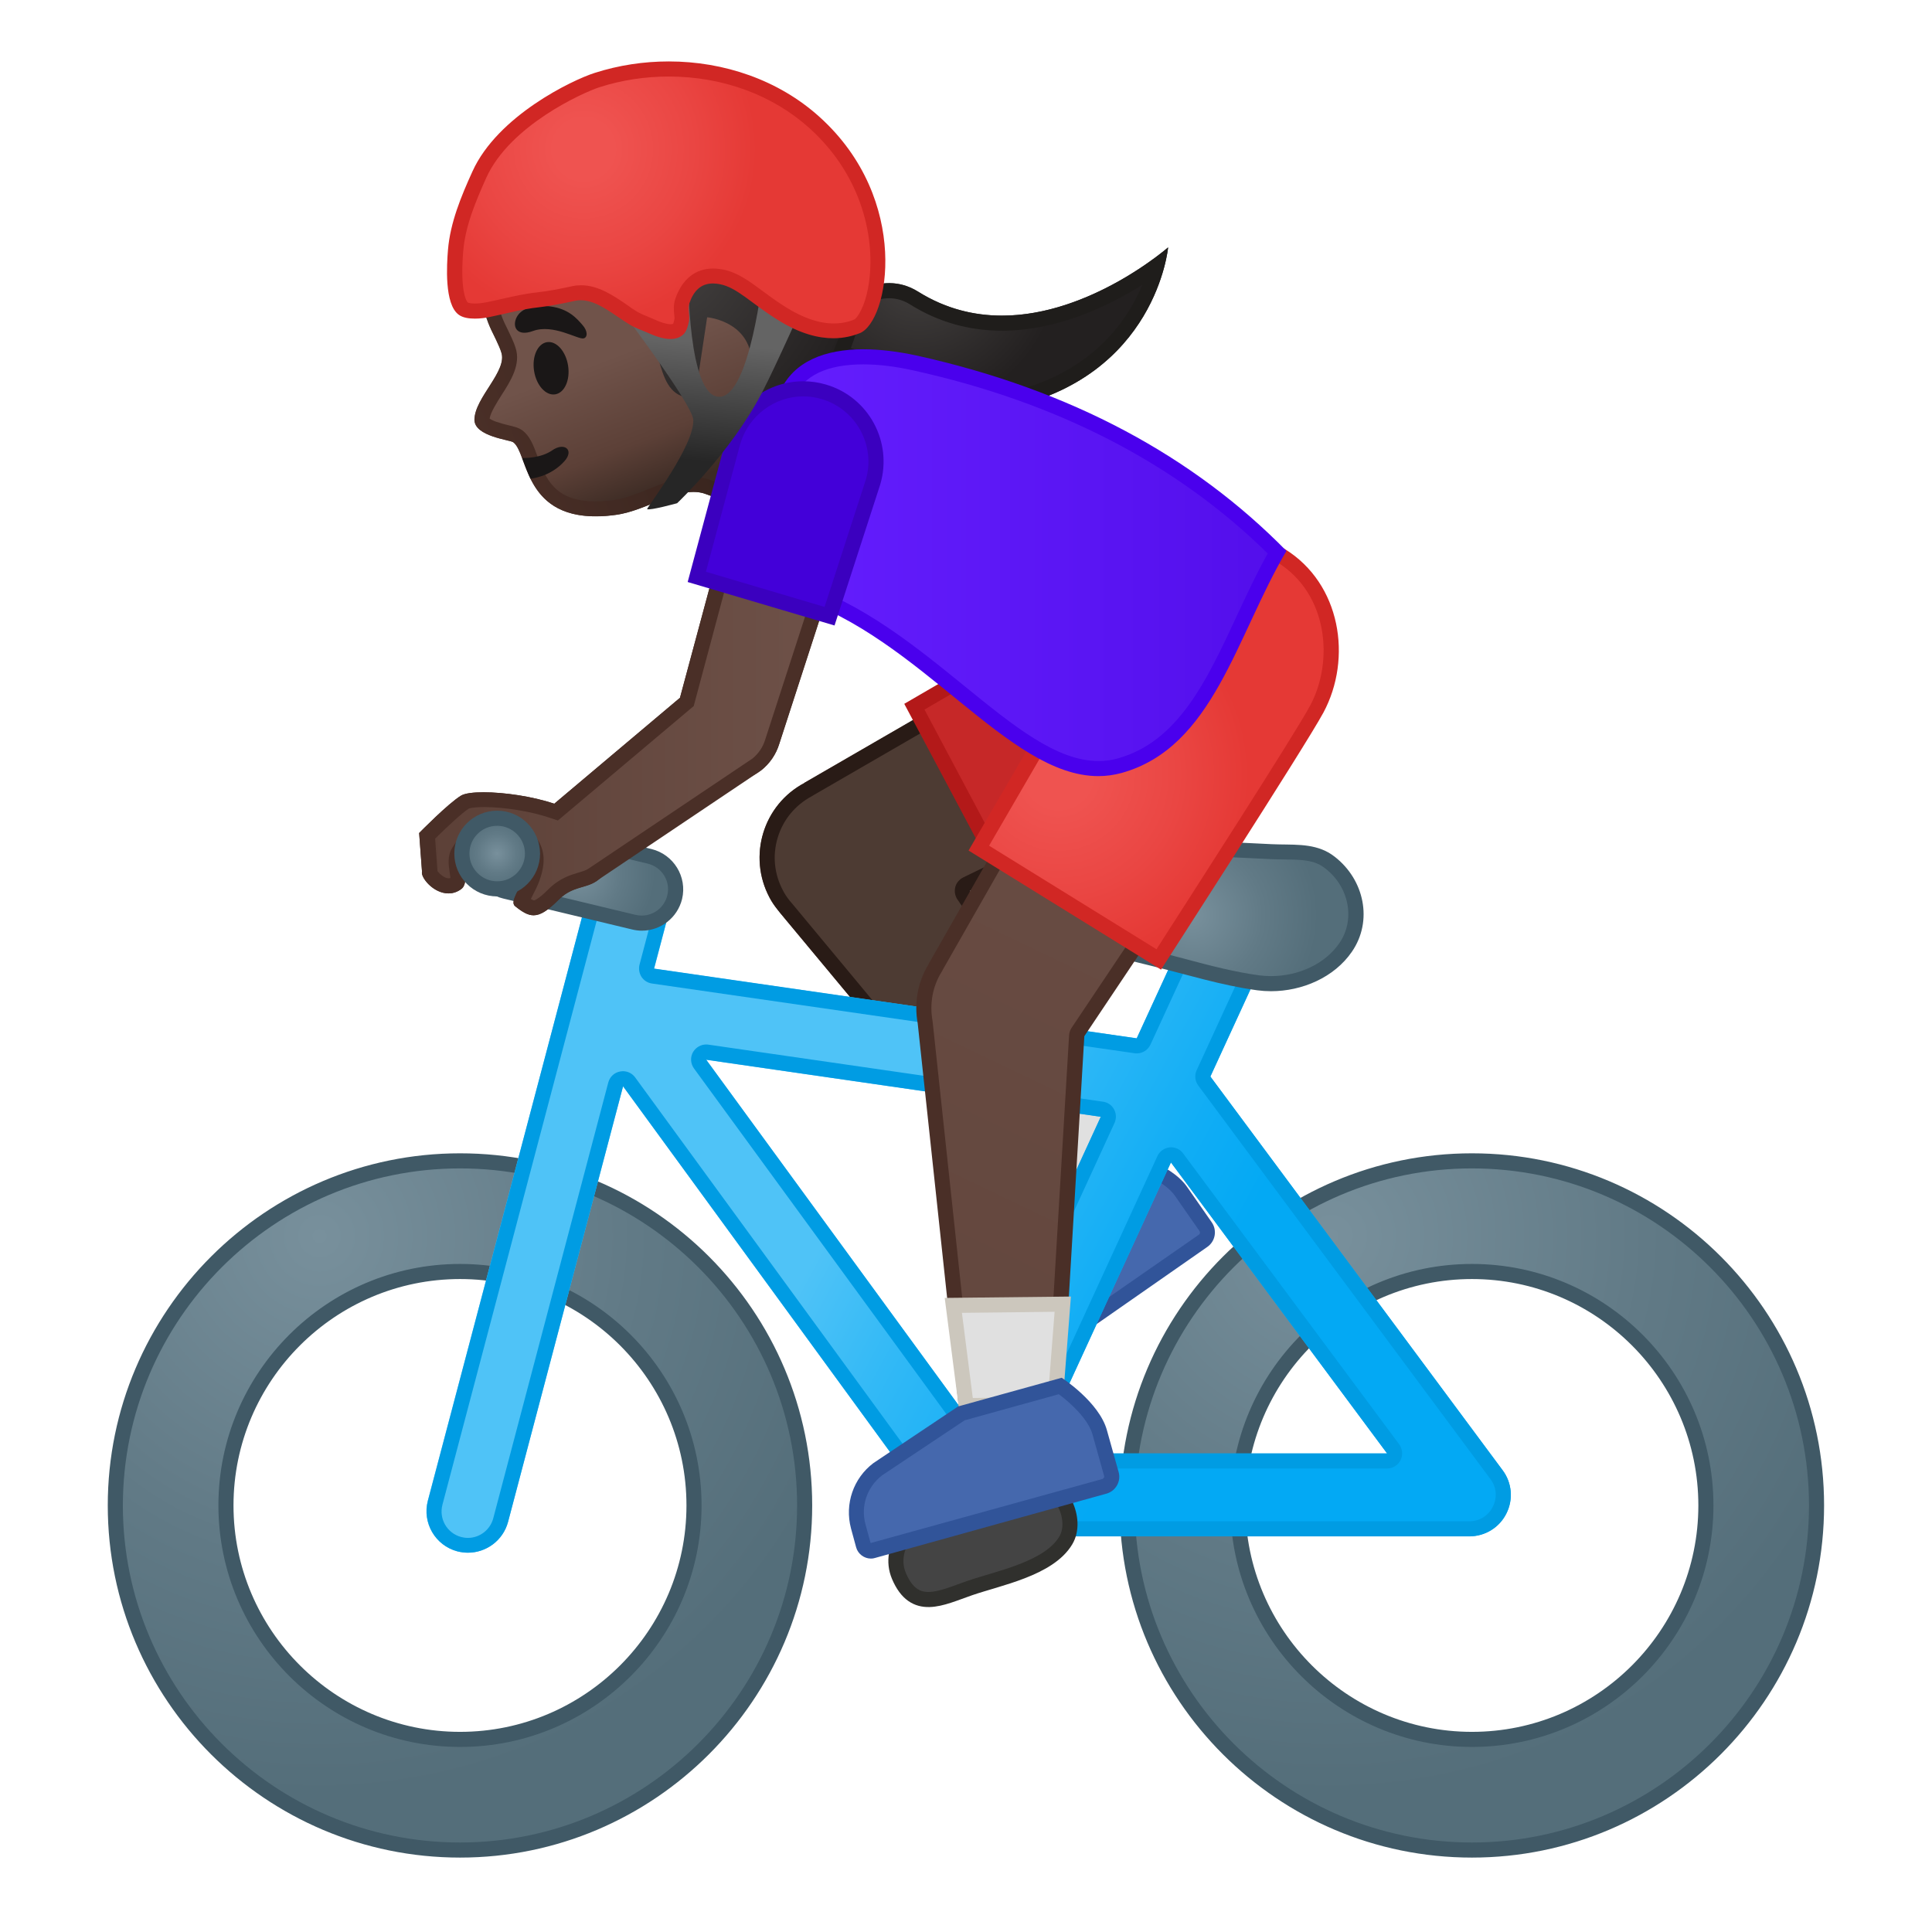 <svg enable-background="new 0 0 128 128" viewBox="0 0 128 128" xmlns="http://www.w3.org/2000/svg" xmlns:xlink="http://www.w3.org/1999/xlink"><defs><rect id="g" x="4" y="4" width="120" height="120"/></defs><clipPath id="a"><use xlink:href="#g"/></clipPath><g clip-path="url(#a)"><path d="m66.37 91.4c-0.17 0-0.33-0.08-0.43-0.23l-0.73-1.06c-0.83-1.21-0.84-2.79-0.02-4.01l3.99-5.31 5.59-3.88c0.66 0.19 2.66 0.85 3.48 2.03l1.63 2.35c0.21 0.3 0.14 0.72-0.17 0.93l-13.05 9.1c-0.08 0.05-0.18 0.08-0.29 0.08z" fill="#4568AD"/><path d="m74.86 77.45c0.88 0.27 2.37 0.89 2.98 1.77l1.63 2.34c0.03 0.05 0.03 0.1 0.03 0.13-0.01 0.03-0.02 0.08-0.07 0.11l-13.08 9.09-0.73-1.06c-0.71-1.04-0.72-2.38-0.03-3.43l3.94-5.25 5.33-3.7m-0.19-1.09-5.85 4.06-4.06 5.4c-0.93 1.39-0.92 3.2 0.03 4.57l0.73 1.06c0.2 0.29 0.52 0.44 0.84 0.44 0.2 0 0.4-0.06 0.58-0.18l13.05-9.1c0.53-0.37 0.66-1.1 0.29-1.63l-1.63-2.34c-1.1-1.59-3.98-2.28-3.98-2.28z" fill="#315499"/></g><g clip-path="url(#a)"><radialGradient id="f" cx="-13.42" cy="60.232" r="9.227" gradientTransform="matrix(.896 -.445 .445 .896 46.082 -42.09)" gradientUnits="userSpaceOnUse"><stop stop-color="#444140" offset="0"/><stop stop-color="#232020" offset="1"/></radialGradient><path d="m56.73 24.3c-0.94-0.63-2.57-0.22-2.07-2.6 0.26-1.24 3.29-4.18 6.18-2.37 7.7 4.83 16.55-2.94 16.55-2.94s-0.78 8.61-10.75 10.67c-4.81 0.99-8.53-1.83-9.91-2.76z" fill="url(#f)"/><path d="m75.68 18.87c-1.03 2.48-3.48 6.03-9.24 7.21-0.6 0.12-1.22 0.19-1.83 0.19-3.23 0-5.8-1.76-7.04-2.6l-0.28-0.19c-0.37-0.25-0.76-0.37-1.1-0.48-0.7-0.22-0.73-0.23-0.55-1.09 0.09-0.45 1.51-2.15 3.27-2.15 0.48 0 0.96 0.14 1.4 0.42 1.84 1.15 3.88 1.73 6.07 1.73 3.73 0 7.14-1.68 9.3-3.04m1.71-2.48s-5.15 4.52-11.01 4.52c-1.82 0-3.71-0.44-5.54-1.58-0.65-0.41-1.3-0.57-1.93-0.57-2.17 0-4.05 1.99-4.25 2.95-0.5 2.39 1.14 1.98 2.07 2.6 1.18 0.79 4.07 2.96 7.88 2.96 0.65 0 1.33-0.06 2.03-0.21 9.97-2.06 10.75-10.67 10.75-10.67z" fill="#1F1D1B"/><linearGradient id="ar" x1="49.177" x2="49.177" y1="125.29" y2="146.46" gradientTransform="matrix(.936 -.352 .352 .936 -50.12 -88.579)" gradientUnits="userSpaceOnUse"><stop stop-color="#70534A" offset=".55"/><stop stop-color="#5C4037" offset=".83"/><stop stop-color="#3C2B24" offset="1"/></linearGradient><path d="m52.17 7.84c-3.42-3.38-9.33-3.49-13.82-1.77-5.03 1.92-7.06 6.24-6.83 11.14 0.08 1.78 0.49 3.48 1.03 4.64 0.07 0.14 0.57 1.14 0.66 1.47 0.46 1.24-1.76 3.02-1.77 4.49 0 1.11 2.36 1.33 2.57 1.49 1.07 0.78 0.62 5.65 6.8 4.81 2.16-0.29 4.25-2.03 5.98-1.37 1.86 0.71 5.61 1.47 5.61 1.47l3.93-5.05s-2.02-4.12-0.6-6.36c2.8-4.45-0.71-12.14-3.56-14.96z" fill="url(#ar)"/><linearGradient id="aq" x1="30.589" x2="56.557" y1="25.7" y2="15.932" gradientUnits="userSpaceOnUse"><stop stop-color="#4A2F27" offset="0"/><stop stop-color="#291B16" offset="1"/></linearGradient><path d="m44.24 5.98c2.98 0 5.54 0.91 7.22 2.58 2.62 2.59 5.91 9.77 3.41 13.71-1.37 2.17-0.27 5.41 0.29 6.76l-3.18 4.08c-1.12-0.24-3.52-0.79-4.85-1.29-0.37-0.14-0.77-0.21-1.19-0.21-1.02 0-2.03 0.41-3 0.8-0.76 0.31-1.54 0.62-2.27 0.72-0.43 0.06-0.83 0.09-1.2 0.09-2.75 0-3.32-1.53-3.87-3.01-0.26-0.71-0.49-1.33-1.01-1.71-0.21-0.15-0.43-0.21-0.8-0.3-0.72-0.17-1.18-0.33-1.35-0.47 0.06-0.4 0.46-1.03 0.78-1.54 0.62-0.96 1.31-2.06 0.93-3.17-0.09-0.31-0.33-0.81-0.65-1.47l-0.06-0.12c-0.51-1.09-0.86-2.69-0.93-4.26-0.13-2.87 0.49-7.99 6.19-10.17 1.76-0.67 3.67-1.02 5.54-1.02m0-1c-2.03 0-4.08 0.4-5.9 1.09-5.03 1.92-7.06 6.24-6.83 11.14 0.08 1.78 0.49 3.48 1.03 4.64 0.07 0.14 0.57 1.14 0.66 1.47 0.46 1.24-1.76 3.02-1.77 4.49 0 1.11 2.36 1.33 2.57 1.49 0.98 0.72 0.68 4.91 5.47 4.91 0.41 0 0.85-0.03 1.33-0.1 1.82-0.25 3.59-1.52 5.14-1.52 0.29 0 0.57 0.04 0.84 0.15 1.86 0.71 5.61 1.47 5.61 1.47l3.93-5.05s-2.02-4.12-0.6-6.36c2.81-4.45-0.71-12.14-3.56-14.96-2.03-2.01-4.94-2.86-7.92-2.86z" fill="url(#aq)"/><radialGradient id="ap" cx="44.224" cy="17.086" r="12.994" gradientUnits="userSpaceOnUse"><stop stop-color="#444140" offset="0"/><stop stop-color="#232020" offset="1"/></radialGradient><path d="m46.04 26.37 0.81-5.35s3.36 0.28 2.92 3.73c-0.31 2.43 1.47 4.91 2.57 5l0.64 0.11c0.66-3.64 4.88-5.27 4.41-14.55-0.4-8.04-7.94-11.63-14.66-10.91-6.44 0.69-13.12 5.84-11.45 14.49 0.06 0.3 8.51-0.04 10.74 1.78 2.19 1.78 1.09 5.79 4.02 5.7z" fill="url(#ap)"/><defs><path id="al" d="m51.43 20.09 0.86 8.61-0.45 0.88s0.35 0.17 0.51 0.18l0.64 0.11c0.66-3.64 4.88-5.27 4.41-14.55-0.41-8.05-7.95-11.64-14.67-10.92-6.44 0.69-13.18 6.16-11.48 14.52 0.01 0.06 1.01 0.08 1.01 0.08l-0.16-1.38 9.88-0.1 9.45 2.57z"/></defs><clipPath id="ak"><use xlink:href="#al"/></clipPath><g clip-path="url(#ak)"><path d="m44.42 5.31c5.53 0 11.63 3.15 11.98 10.06 0.29 5.84-1.29 8.37-2.69 10.6-0.56 0.89-1.09 1.74-1.43 2.71-0.59-0.4-1.73-2.05-1.51-3.8 0.17-1.32-0.1-2.42-0.8-3.29-1.11-1.37-2.83-1.55-3.02-1.56l-0.95-0.08-0.14 0.92-0.64 4.22c-0.22-0.26-0.4-0.76-0.65-1.66-0.32-1.15-0.73-2.57-1.92-3.54-1.69-1.38-5.62-1.66-9.51-1.83-0.35-0.02-0.73-0.03-1.04-0.05-0.41-2.89 0.22-5.55 1.83-7.74 1.97-2.67 5.3-4.49 8.89-4.88 0.53-0.05 1.07-0.08 1.6-0.08m0-1c-0.57 0-1.13 0.03-1.69 0.09-6.44 0.69-13.15 5.94-11.48 14.49 0.06 0.3 8.54-0.04 10.77 1.78 2.17 1.77 1.12 5.7 3.93 5.7h0.09l0.81-5.35s3.36 0.28 2.92 3.73c-0.31 2.43 1.47 4.91 2.57 5l0.64 0.11c0.66-3.64 4.88-5.27 4.41-14.55-0.36-7.37-6.73-11-12.97-11z" fill="#1F1D1B"/></g><path d="m36.97 28.31-2.27 0.85s0.46 1.03 0.69 1.44c1.22 2.23 3.35 4.42 7.49 3.29 0.38-0.1-3.12-4.93-3.12-4.93l-2.79-0.65z" fill="none"/><defs><path id="aj" d="m52.17 7.84c-3.42-3.38-9.33-3.49-13.82-1.77-6.21 2.37-8.14 7.94-6.58 14.21 0 0 0.94 2.55 1.24 3.65 0.79 2.13-1.14 2.04-1.26 3.77-0.11 1.63 2.05 1.45 2.26 1.6 1.07 0.78 0.62 5.65 6.8 4.81 2.16-0.29 3.91-0.76 4.98-0.12l3.54 2.88 5.74-2.14s-3.48-5.39 0.65-11.94c2.81-4.44-0.7-12.13-3.55-14.95z"/></defs><clipPath id="ai"><use xlink:href="#aj"/></clipPath><g clip-path="url(#ai)"><path d="m30.6 30.27c1.75 1.63 5.06 2.22 6.8 0.28 0.66-0.74-0.01-1.28-0.82-0.71-1.32 0.91-4.01 0.51-5.11-0.52-0.72-0.68-1.59 0.28-0.87 0.95z" fill="#1A1717"/></g><ellipse transform="matrix(.988 -.155 .155 .988 -3.342 5.96)" cx="36.51" cy="24.39" rx="1.14" ry="1.75" fill="#1A1717"/><path d="m35.31 21.93c-1.09 0.4-1.4-0.31-1.07-0.93 0.24-0.45 0.89-0.86 2.2-0.7 1.24 0.15 1.79 0.82 2.15 1.23 0.36 0.4 0.35 0.83 0.07 0.89-0.38 0.08-2.01-0.98-3.35-0.49z" fill="#1A1717"/><linearGradient id="ag" x1="66.943" x2="66.943" y1="80.765" y2="37.951" gradientUnits="userSpaceOnUse"><stop stop-color="#5C4037" offset="0"/><stop stop-color="#70534A" offset="1"/></linearGradient><path d="m83.56 49.63-6.21-11.68-24.05 13.91v0.01c-2.74 1.45-3.77 4.85-2.32 7.59 0.15 0.29 0.33 0.55 0.53 0.8l0.04 0.05c0.05 0.06 0.1 0.12 0.15 0.19l16.86 20.27 7.08-5.21-11.38-16.54 19.3-9.39z" fill="url(#ag)"/><path d="m51.94 60c-0.01-0.01-0.02-0.03-0.03-0.05-0.19-0.25-0.35-0.49-0.48-0.73-1.32-2.49-0.37-5.59 2.11-6.91 0.03-0.02 0.06-0.03 0.08-0.05l23.53-13.61 5.72 10.76-18.84 9.16c-0.13 0.06-0.23 0.18-0.26 0.32-0.04 0.14-0.01 0.29 0.07 0.41l11.11 16.15-6.31 4.64-16.7-20.09z" fill="#4D3B33"/><path d="m76.96 39.34 5.23 9.85-18.37 8.94c-0.26 0.13-0.46 0.36-0.53 0.64s-0.02 0.58 0.14 0.82l10.83 15.75-5.54 4.07-16.26-19.57c-0.04-0.05-0.08-0.09-0.13-0.15-0.01-0.01-0.02-0.03-0.03-0.04-0.18-0.23-0.32-0.44-0.43-0.66-0.58-1.09-0.7-2.33-0.34-3.51s1.16-2.14 2.24-2.72c0.04-0.02 0.09-0.05 0.13-0.08l23.06-13.34m0.39-1.39-24.05 13.91v0.01c-2.74 1.45-3.77 4.85-2.32 7.59 0.15 0.29 0.33 0.55 0.53 0.8l0.04 0.05c0.05 0.06 0.1 0.12 0.15 0.19l16.86 20.27 7.08-5.21-11.38-16.54 19.3-9.39-6.21-11.68z" fill="#291B16"/><ellipse transform="matrix(.883 -.469 .469 .883 -11.14 42.888)" cx="80.46" cy="43.79" rx="6.61" ry="6.61" fill="#FBC11B"/><path d="m60.58 46.83 16.49-9.58c0.02-0.01 0.03-0.01 0.05-0.02 1.06-0.56 2.26-0.86 3.45-0.86 2.73 0 5.23 1.5 6.51 3.91 0.92 1.74 1.12 3.73 0.54 5.61s-1.85 3.43-3.59 4.35l-16.87 8.97-6.58-12.38z" fill="#C62828"/><path d="m80.57 36.86c2.55 0 4.87 1.4 6.07 3.64 0.86 1.62 1.04 3.48 0.5 5.23s-1.72 3.19-3.34 4.05l-16.43 8.74-6.12-11.51 16.04-9.32 0.06-0.03c0.99-0.52 2.1-0.8 3.22-0.8m0-1c-1.25 0-2.51 0.3-3.69 0.92v-0.01l-16.97 9.86 7.04 13.24 17.31-9.21c3.84-2.04 5.29-6.8 3.25-10.64-1.4-2.64-4.13-4.16-6.94-4.16z" fill="#B31919"/><polygon points="71.3 69.26 63.66 74.88 68.56 80.77 75.64 75.56" fill="#E0E0E0" stroke="#CCC7BD" stroke-linecap="round" stroke-linejoin="round" stroke-miterlimit="10"/><radialGradient id="af" cx="88.215" cy="81.89" r="37.047" gradientUnits="userSpaceOnUse"><stop stop-color="#78909C" offset="0"/><stop stop-color="#617A86" offset=".562"/><stop stop-color="#546E7A" offset="1"/></radialGradient><path d="m97.52 122.57c-12.59 0-22.84-10.24-22.84-22.83s10.25-22.83 22.84-22.83 22.83 10.24 22.83 22.83-10.24 22.83-22.83 22.83zm0-38.33c-8.55 0-15.51 6.95-15.51 15.5s6.96 15.5 15.51 15.5 15.5-6.95 15.5-15.5-6.95-15.5-15.5-15.5z" fill="url(#af)"/><path d="m97.52 77.41c12.31 0 22.33 10.02 22.33 22.33s-10.02 22.33-22.33 22.33c-12.32 0-22.34-10.02-22.34-22.33 0.01-12.32 10.03-22.33 22.34-22.33m0 38.33c8.82 0 16-7.18 16-16s-7.18-16-16-16c-8.83 0-16.01 7.18-16.01 16 0.01 8.82 7.19 16 16.01 16m0-39.33c-12.87 0-23.34 10.47-23.34 23.33 0 12.87 10.47 23.33 23.34 23.33 12.86 0 23.33-10.47 23.33-23.33 0-12.87-10.46-23.33-23.33-23.33zm0 38.33c-8.26 0-15.01-6.73-15.01-15s6.74-15 15.01-15 15 6.73 15 15-6.73 15-15 15z" fill="#405966"/><radialGradient id="ae" cx="21.175" cy="81.89" r="37.047" gradientUnits="userSpaceOnUse"><stop stop-color="#78909C" offset="0"/><stop stop-color="#617A86" offset=".562"/><stop stop-color="#546E7A" offset="1"/></radialGradient><path d="m30.48 122.57c-12.59 0-22.84-10.24-22.84-22.83s10.25-22.83 22.84-22.83 22.83 10.24 22.83 22.83-10.24 22.83-22.83 22.83zm0-38.33c-8.55 0-15.51 6.95-15.51 15.5s6.96 15.5 15.51 15.5c8.54 0 15.5-6.95 15.5-15.5s-6.95-15.5-15.5-15.5z" fill="url(#ae)"/><path d="m30.48 77.41c12.31 0 22.33 10.02 22.33 22.33s-10.02 22.33-22.33 22.33c-12.32 0-22.34-10.02-22.34-22.33 0.01-12.32 10.03-22.33 22.34-22.33m0 38.33c8.82 0 16-7.18 16-16s-7.18-16-16-16c-8.83 0-16.01 7.18-16.01 16 0.01 8.82 7.19 16 16.01 16m0-39.33c-12.87 0-23.34 10.47-23.34 23.33 0 12.87 10.47 23.33 23.34 23.33 12.86 0 23.33-10.47 23.33-23.33 0-12.87-10.46-23.33-23.33-23.33zm0 38.33c-8.26 0-15.01-6.73-15.01-15s6.74-15 15.01-15 15 6.73 15 15-6.73 15-15 15z" fill="#405966"/><linearGradient id="ad" x1="53.027" x2="88.271" y1="66.011" y2="85.007" gradientUnits="userSpaceOnUse"><stop stop-color="#4FC3F7" offset=".224"/><stop stop-color="#32B9F6" offset=".416"/><stop stop-color="#10ADF5" offset=".682"/><stop stop-color="#03A9F4" offset=".826"/></linearGradient><path d="m77.15 74.57c-0.13 0-0.26-0.01-0.4-0.03l-36.42-5.26c-1.5-0.22-2.54-1.6-2.32-3.1s1.64-2.55 3.11-2.32l36.42 5.26c1.5 0.22 2.54 1.61 2.32 3.11-0.2 1.36-1.37 2.34-2.71 2.34z" fill="url(#ad)"/><linearGradient id="ac" x1="51.442" x2="86.692" y1="68.952" y2="87.952" gradientUnits="userSpaceOnUse"><stop stop-color="#4FC3F7" offset=".224"/><stop stop-color="#32B9F6" offset=".416"/><stop stop-color="#10ADF5" offset=".682"/><stop stop-color="#03A9F4" offset=".826"/></linearGradient><path d="m64.44 101.78c-0.87 0-1.7-0.42-2.22-1.12l-23.71-32.48c-0.9-1.22-0.63-2.94 0.6-3.83 1.22-0.89 2.94-0.62 3.83 0.6l20.96 28.69 15.04-32.74c0.63-1.38 2.26-1.98 3.64-1.35s1.99 2.26 1.35 3.64l-17 36.99c-0.4 0.88-1.25 1.48-2.22 1.58-0.09 0.01-0.18 0.02-0.27 0.02z" fill="url(#ac)"/><linearGradient id="ab" x1="48.916" x2="84.166" y1="73.638" y2="92.638" gradientUnits="userSpaceOnUse"><stop stop-color="#4FC3F7" offset=".224"/><stop stop-color="#32B9F6" offset=".416"/><stop stop-color="#10ADF5" offset=".682"/><stop stop-color="#03A9F4" offset=".826"/></linearGradient><path d="m97.35 101.78h-32.91c-1.51 0-2.74-1.23-2.74-2.74s1.23-2.74 2.74-2.74h27.46l-16.96-22.83c-0.9-1.22-0.65-2.94 0.57-3.84s2.94-0.65 3.84 0.57l20.2 27.2c0.62 0.83 0.72 1.94 0.25 2.87-0.46 0.92-1.41 1.51-2.45 1.51z" fill="url(#ab)"/><linearGradient id="aa" x1="43.529" x2="78.779" y1="83.632" y2="102.63" gradientUnits="userSpaceOnUse"><stop stop-color="#4FC3F7" offset=".224"/><stop stop-color="#32B9F6" offset=".416"/><stop stop-color="#10ADF5" offset=".682"/><stop stop-color="#03A9F4" offset=".826"/></linearGradient><path d="m31 102.87c-0.24 0-0.47-0.03-0.71-0.09-1.46-0.39-2.33-1.89-1.95-3.35l10.76-40.71c0.4-1.46 1.9-2.34 3.35-1.95 1.47 0.39 2.35 1.89 1.96 3.35l-10.75 40.71c-0.33 1.23-1.45 2.04-2.66 2.04z" fill="url(#aa)"/><path d="m41.75 57.67c0.15 0 0.3 0.02 0.44 0.06 0.45 0.12 0.83 0.41 1.07 0.81 0.23 0.4 0.3 0.87 0.18 1.32l-1.07 4.05c-0.07 0.28-0.02 0.57 0.13 0.81 0.16 0.24 0.41 0.4 0.69 0.44l31.98 4.62c0.05 0.01 0.1 0.01 0.14 0.01 0.39 0 0.74-0.22 0.91-0.58l3.63-7.89c0.28-0.62 0.9-1.01 1.59-1.01 0.25 0 0.49 0.05 0.72 0.16 0.43 0.2 0.75 0.54 0.91 0.98s0.14 0.91-0.05 1.33l-3.74 8.13c-0.15 0.33-0.11 0.72 0.11 1.01l19.36 26.08c0.4 0.53 0.46 1.23 0.15 1.83-0.29 0.59-0.89 0.96-1.55 0.96h-32.91c-0.12 0-0.24-0.02-0.38-0.05-0.03-0.01-0.07-0.02-0.11-0.03-0.11-0.03-0.19-0.06-0.26-0.09-0.03-0.01-0.05-0.03-0.11-0.06-0.07-0.04-0.14-0.08-0.2-0.13-0.04-0.03-0.08-0.06-0.11-0.09-0.06-0.05-0.1-0.11-0.15-0.17-0.03-0.04-0.07-0.08-0.11-0.12l-20.93-28.67c-0.19-0.26-0.49-0.41-0.81-0.41-0.06 0-0.12 0.01-0.19 0.02-0.38 0.07-0.68 0.35-0.78 0.73l-7.62 28.87c-0.2 0.76-0.89 1.3-1.68 1.3-0.16 0-0.3-0.02-0.45-0.06-0.93-0.25-1.48-1.2-1.24-2.13l10.75-40.7c0.21-0.79 0.9-1.33 1.69-1.33m22.15 36.97c0.03 0 0.07 0 0.1-0.01 0.35-0.04 0.66-0.26 0.81-0.58l9.03-19.65c0.13-0.29 0.12-0.62-0.03-0.9s-0.42-0.47-0.74-0.51l-26.14-3.78c-0.05-0.01-0.1-0.01-0.14-0.01-0.35 0-0.67 0.18-0.86 0.48-0.21 0.34-0.19 0.78 0.05 1.11l17.11 23.43c0.19 0.27 0.49 0.42 0.81 0.42m4.82 2.65h23.18c0.38 0 0.72-0.21 0.89-0.55s0.13-0.74-0.09-1.05l-14.32-19.28c-0.19-0.26-0.49-0.4-0.8-0.4-0.03 0-0.07 0-0.1 0.01-0.35 0.04-0.66 0.26-0.8 0.58l-8.86 19.28c-0.14 0.31-0.12 0.67 0.07 0.96 0.17 0.28 0.49 0.45 0.83 0.45m-26.97-40.62c-1.21 0-2.32 0.81-2.65 2.04l-10.75 40.72c-0.38 1.46 0.49 2.96 1.95 3.35 0.24 0.06 0.47 0.09 0.71 0.09 1.21 0 2.32-0.81 2.65-2.04l7.62-28.86 20.95 28.69c0.04 0.05 0.09 0.09 0.13 0.14 0.08 0.09 0.15 0.18 0.24 0.26l0.18 0.15c0.1 0.08 0.2 0.15 0.31 0.21 0.06 0.03 0.12 0.07 0.18 0.1 0.13 0.06 0.27 0.11 0.4 0.15 0.05 0.02 0.1 0.04 0.16 0.05 0.19 0.04 0.4 0.07 0.6 0.07h32.92c1.04 0 1.99-0.58 2.45-1.51 0.47-0.92 0.38-2.04-0.25-2.87l-19.36-26.09 3.74-8.13c0.64-1.38 0.03-3.01-1.35-3.64-0.37-0.17-0.76-0.25-1.14-0.25-1.04 0-2.04 0.59-2.5 1.6l-3.63 7.89-31.98-4.62 1.07-4.05c0.39-1.46-0.48-2.96-1.96-3.35-0.23-0.07-0.46-0.1-0.69-0.1zm22.15 36.97-17.11-23.43 26.14 3.78-9.03 19.65zm4.82 2.65 8.86-19.28 14.32 19.28h-23.18z" fill="#009CE3"/><path d="m62.21 99.76c-1.67 0.74-3.47 2.72-2.65 4.66 1.03 2.41 2.77 1.46 4.67 0.8s5.26-1.28 6.38-3.16c0.83-1.39-0.31-3.72-1.9-3.98-0.96-0.16-5.6 1.28-6.5 1.68z" clip-rule="evenodd" fill="#444" fill-rule="evenodd" stroke="#30302D" stroke-linecap="round" stroke-linejoin="round" stroke-miterlimit="10"/><radialGradient id="z" cx="38.248" cy="57.884" r="5.154" gradientUnits="userSpaceOnUse"><stop stop-color="#78909C" offset="0"/><stop stop-color="#617A86" offset=".562"/><stop stop-color="#546E7A" offset="1"/></radialGradient><path d="m42.52 61.15c-0.18 0-0.35-0.02-0.52-0.06l-8.54-2.05c-0.58-0.14-1.08-0.5-1.39-1.01s-0.41-1.11-0.27-1.7c0.24-1.01 1.14-1.72 2.19-1.72 0.17 0 0.35 0.02 0.52 0.06l8.54 2.05c1.2 0.29 1.95 1.5 1.66 2.71-0.25 1.01-1.15 1.72-2.19 1.72z" fill="url(#z)"/><path d="m33.98 55.12c0.14 0 0.27 0.02 0.4 0.05l8.54 2.05c0.94 0.23 1.52 1.17 1.29 2.1-0.19 0.79-0.89 1.34-1.7 1.34-0.14 0-0.27-0.02-0.41-0.05l-8.54-2.05c-0.45-0.11-0.84-0.39-1.08-0.78-0.24-0.4-0.32-0.87-0.21-1.32 0.2-0.79 0.9-1.34 1.71-1.34m0-1c-1.24 0-2.37 0.84-2.67 2.1-0.35 1.48 0.55 2.96 2.03 3.31l8.54 2.05c0.21 0.05 0.42 0.08 0.64 0.08 1.24 0 2.36-0.84 2.67-2.1 0.35-1.47-0.56-2.95-2.03-3.31l-8.54-2.05c-0.21-0.06-0.43-0.08-0.64-0.08z" fill="#405966"/><radialGradient id="y" cx="79.013" cy="60.619" r="8.311" gradientUnits="userSpaceOnUse"><stop stop-color="#78909C" offset="0"/><stop stop-color="#617A86" offset=".562"/><stop stop-color="#546E7A" offset="1"/></radialGradient><path d="m84.22 65.17c-0.28 0-0.56-0.02-0.84-0.06-1.67-0.23-3.35-0.67-4.97-1.1-0.67-0.18-1.33-0.35-2-0.51l-0.32-0.08c-1.98-0.48-4.04-0.98-5.84-1.96-1.81-0.98-2.4-2-1.91-3.29 0.46-1.2 1.71-2.11 2.9-2.11h0.14c0.78 0.04 1.57 0.05 2.35 0.05 0.51 0 1.03 0 1.54-0.01s1.03-0.01 1.54-0.01c1.03 0 1.86 0.02 2.6 0.07 1.57 0.1 3.15 0.17 4.72 0.25h0.12c0.29 0.01 0.57 0.02 0.86 0.02 0.97 0.01 1.89 0.02 2.68 0.47 0.1 0.06 0.23 0.14 0.34 0.23 1.79 1.39 2.24 3.85 1.03 5.61-1 1.51-2.9 2.43-4.94 2.43z" clip-rule="evenodd" fill="url(#y)" fill-rule="evenodd"/><path d="m71.24 56.57h0.11c0.69 0.04 1.44 0.05 2.37 0.05 0.52 0 1.04-0.01 1.55-0.01 0.51-0.01 1.03-0.01 1.54-0.01 1.02 0 1.84 0.02 2.58 0.07 1.54 0.1 3.12 0.17 4.63 0.24l0.2 0.01c0.29 0.01 0.59 0.02 0.88 0.02 0.94 0.01 1.76 0.02 2.4 0.39 0.1 0.06 0.21 0.13 0.32 0.22 1.57 1.22 1.98 3.39 0.92 4.93-0.92 1.35-2.66 2.19-4.54 2.19-0.26 0-0.52-0.02-0.77-0.05-1.64-0.22-3.31-0.66-4.92-1.09-0.67-0.18-1.34-0.35-2.01-0.52l-0.32-0.08c-1.95-0.47-3.97-0.96-5.71-1.91-1.97-1.06-1.97-1.91-1.68-2.67 0.41-1.01 1.46-1.78 2.45-1.78m0-1c-1.47 0-2.86 1.11-3.37 2.43-0.72 1.87 0.55 3.05 2.14 3.91 1.95 1.06 4.14 1.56 6.27 2.08 2.32 0.56 4.64 1.3 7.02 1.62 0.3 0.04 0.6 0.06 0.91 0.06 2.06 0 4.19-0.91 5.36-2.62 1.4-2.04 0.82-4.76-1.13-6.28-0.13-0.1-0.27-0.2-0.41-0.28-1.15-0.65-2.44-0.5-3.76-0.56-1.6-0.08-3.22-0.15-4.82-0.25-0.88-0.06-1.76-0.07-2.64-0.07-1.03 0-2.07 0.02-3.09 0.02-0.78 0-1.55-0.01-2.32-0.05-0.04-0.01-0.1-0.01-0.16-0.01z" fill="#405966"/><linearGradient id="x" x1="101.29" x2="36.936" y1="4.584" y2="139.15" gradientUnits="userSpaceOnUse"><stop stop-color="#70534A" offset="0"/><stop stop-color="#5C4037" offset="1"/></linearGradient><path d="m61.29 67.74c-0.23-1.28 0.01-2.56 0.67-3.63 0.02-0.03 0.03-0.06 0.04-0.09l13.47-23.61 10.36 6.41-14.42 21.55c-0.05 0.07-0.08 0.16-0.08 0.25l-1.45 24.44-5.87 0.07-2.72-25.39z" fill="url(#x)"/><path d="m75.66 41.1 9.48 5.87-14.14 21.12c-0.1 0.15-0.16 0.32-0.17 0.5l-1.43 23.97-4.94 0.06-2.67-24.93c0-0.02-0.01-0.05-0.01-0.07-0.2-1.13 0.01-2.28 0.61-3.24 0.03-0.04 0.05-0.09 0.07-0.13l13.2-23.15m-0.36-1.39-13.77 24.14h0.01c-0.76 1.23-0.98 2.63-0.74 3.95l2.77 25.84 6.79-0.09 1.48-24.9 14.72-21.98-11.26-6.96z" fill="#4A2F27"/><ellipse transform="matrix(.526 -.85 .85 .526 1.61 89.267)" cx="80.92" cy="43.19" rx="6.61" ry="6.61" fill="#FBC11B"/><polygon points="63.15 86.49 70.41 86.41 69.88 93.05 64 93.13" fill="#E0E0E0"/><path d="m69.87 86.91-0.44 5.65-4.98 0.06-0.72-5.64 6.14-0.07m1.08-1.01zl-8.36 0.09 0.98 7.64 6.79-0.09 0.59-7.64z" fill="#CCC7BD"/><radialGradient id="v" cx="70.138" cy="51.316" r="12.797" gradientUnits="userSpaceOnUse"><stop stop-color="#EF5350" offset=".169"/><stop stop-color="#EA4643" offset=".621"/><stop stop-color="#E53935" offset=".987"/></radialGradient><path d="m64.85 56.19 9.84-16.93c0.01-0.02 0.02-0.03 0.04-0.05 1.35-2.18 3.7-3.49 6.27-3.49 1.36 0 2.7 0.38 3.87 1.1 3.63 2.25 4.05 7.03 2.37 10.17-1.06 1.98-8.91 14.17-10.47 16.58l-11.92-7.38z" fill="url(#v)"/><path d="m81 36.21c1.27 0 2.52 0.36 3.61 1.03 3.38 2.09 3.77 6.56 2.19 9.51-1 1.87-8.16 12.99-10.18 16.14l-11.09-6.86 9.58-16.49c0.02-0.02 0.03-0.04 0.04-0.07 1.27-2.04 3.45-3.26 5.85-3.26m0-1c-2.63 0-5.21 1.32-6.7 3.73l-10.13 17.41 12.75 7.89s9.56-14.8 10.76-17.03c1.93-3.6 1.15-8.54-2.55-10.83-1.29-0.79-2.72-1.17-4.13-1.17z" fill="#D12724"/><path d="m57.7 102.75c-0.23 0-0.44-0.16-0.5-0.38l-0.34-1.25c-0.38-1.42 0.13-2.91 1.31-3.79l5.53-3.69 6.56-1.81c0.56 0.4 2.23 1.68 2.61 3.07l0.77 2.75c0.05 0.17 0.03 0.35-0.06 0.51s-0.23 0.27-0.4 0.32l-15.33 4.26c-0.06 0-0.11 0.01-0.15 0.01z" fill="#4568AD"/><path d="m70.15 92.37c0.74 0.55 1.94 1.63 2.23 2.66l0.77 2.75c0.02 0.06 0 0.1-0.02 0.13s-0.05 0.06-0.1 0.08l-15.35 4.24-0.34-1.24c-0.33-1.21 0.11-2.49 1.11-3.25l5.46-3.64 6.24-1.73m0.19-1.09-6.86 1.9-5.61 3.75c-1.33 1-1.92 2.71-1.49 4.33l0.34 1.25c0.12 0.45 0.54 0.75 0.98 0.75 0.09 0 0.18-0.01 0.27-0.04l15.33-4.26c0.62-0.17 0.99-0.82 0.81-1.44l-0.77-2.75c-0.51-1.88-3-3.49-3-3.49z" fill="#315499"/><linearGradient id="u" x1="49.292" x2="84.61" y1="37.28" y2="37.28" gradientUnits="userSpaceOnUse"><stop stop-color="#651FFF" offset="0"/><stop stop-color="#5914F2" offset=".705"/><stop stop-color="#530EEB" offset="1"/></linearGradient><path d="m72.77 50.92c-2.95 0-5.87-2.38-9.26-5.14-3.11-2.53-6.62-5.39-10.74-6.7-1.28-0.41-2.32-1.39-2.93-2.78-0.73-1.68-0.74-3.68-0.01-5.22 0.78-1.63 1.55-3.29 2.29-4.93 0.74-1.67 2.45-2.52 5.07-2.52 1.02 0 2.16 0.13 3.37 0.4 9.8 2.15 17.89 6.37 24.05 12.55-0.83 1.45-1.54 2.99-2.24 4.48-2.04 4.37-3.96 8.49-8.19 9.67-0.46 0.13-0.94 0.19-1.41 0.19z" fill="url(#u)"/><path d="m57.2 24.14c0.99 0 2.08 0.13 3.26 0.39 9.56 2.1 17.47 6.18 23.53 12.14-0.76 1.36-1.42 2.79-2.07 4.18-1.98 4.26-3.86 8.28-7.87 9.4-0.42 0.12-0.84 0.17-1.28 0.17-2.77 0-5.63-2.33-8.95-5.03-3.14-2.55-6.7-5.45-10.9-6.78-1.14-0.36-2.07-1.25-2.62-2.5-0.67-1.53-0.67-3.41-0.02-4.8 0.79-1.65 1.56-3.31 2.3-4.95 0.65-1.48 2.21-2.22 4.62-2.22m0-1c-2.52 0-4.63 0.78-5.53 2.82-0.73 1.62-1.49 3.27-2.28 4.92-1.41 2.99-0.26 7.58 3.24 8.68 8.37 2.66 14.13 11.86 20.14 11.86 0.51 0 1.03-0.07 1.54-0.21 6.08-1.69 7.57-9.03 10.92-14.71-6.11-6.23-14.25-10.69-24.57-12.96-1.18-0.25-2.36-0.4-3.46-0.4z" fill="#4A00ED"/><ellipse transform="matrix(.284 -.959 .959 .284 9.444 72.974)" cx="53.58" cy="30.16" rx="4.06" ry="4.06" fill="#FBC11B"/><linearGradient id="b" x1="28.297" x2="56.847" y1="44.893" y2="44.893" gradientUnits="userSpaceOnUse"><stop stop-color="#5C4037" offset="0"/><stop stop-color="#70534A" offset="1"/></linearGradient><path d="m35.37 60.15c-0.2 0-0.44-0.12-0.82-0.42 0.05-0.16 0.2-0.45 0.3-0.66 0.15-0.29 0.3-0.6 0.42-0.91 0.48-1.31 0.28-2.13-0.7-2.95-0.19-0.16-0.54-0.32-1.7-0.32-0.57 0-1.09 0.04-1.09 0.04l-0.18 0.01-0.13 0.13c-0.03 0.03-0.68 0.69-1.09 1.36-0.23 0.38-0.16 0.83-0.1 1.27 0.05 0.32 0.1 0.71-0.02 0.8-0.17 0.12-0.35 0.17-0.54 0.17-0.64 0-1.22-0.68-1.26-0.9l-0.17-2.42c0.62-0.62 1.93-1.89 2.52-2.24 0.09-0.06 0.46-0.15 1.23-0.15 1.18 0 3.04 0.23 4.52 0.73l0.27 0.09 8.66-7.3 4.54-16.88 6.81 2.02-5.66 17.46c-0.18 0.61-0.53 1.13-1.02 1.53l-0.03 0.02c-0.15 0.12-0.33 0.23-0.52 0.33l-10.03 6.4 0.01 0.27c-0.32 0.4-0.66 0.5-1.13 0.64-0.51 0.15-1.15 0.33-1.79 0.97-0.6 0.64-1 0.91-1.3 0.91z" fill="url(#b)"/><path d="m50.38 30.26 5.83 1.73-5.51 17c-0.15 0.5-0.44 0.93-0.85 1.26l-0.03 0.02c-0.13 0.1-0.28 0.2-0.44 0.28l-0.04 0.02-0.04 0.03-9.74 6.22-0.47 0.33v0.33c-0.17 0.16-0.37 0.23-0.77 0.34-0.54 0.16-1.28 0.37-2.01 1.1s-0.95 0.73-0.96 0.73-0.06-0.01-0.2-0.09c0.04-0.09 0.09-0.18 0.13-0.26 0.15-0.29 0.32-0.62 0.44-0.96 0.55-1.51 0.29-2.55-0.85-3.5-0.37-0.31-0.96-0.44-2.02-0.44-0.59 0-1.11 0.04-1.13 0.04l-0.37 0.03-0.26 0.26c-0.07 0.07-0.73 0.75-1.16 1.46-0.32 0.53-0.23 1.12-0.16 1.6 0.02 0.11 0.04 0.27 0.05 0.38-0.05 0.01-0.08 0.02-0.11 0.02-0.3 0-0.63-0.31-0.75-0.49v-0.03l-0.15-2.11c0.74-0.73 1.8-1.72 2.23-1.99 0 0 0.24-0.1 1-0.1 1.35 0 3.14 0.29 4.36 0.71l0.54 0.18 0.43-0.36 8.33-7.02 0.24-0.2 0.08-0.3 4.36-16.22m-0.7-1.25-4.63 17.22-8.33 7.02c-1.43-0.49-3.34-0.76-4.68-0.76-0.69 0-1.24 0.07-1.49 0.22-0.84 0.5-2.78 2.48-2.78 2.48l0.19 2.56c-0.1 0.37 0.74 1.44 1.75 1.44 0.26 0 0.54-0.07 0.81-0.26 0.68-0.45-0.05-1.7 0.27-2.23 0.38-0.63 1.01-1.27 1.01-1.27s0.5-0.04 1.05-0.04c0.56 0 1.18 0.04 1.38 0.21 0.76 0.63 0.98 1.19 0.55 2.39-0.31 0.86-1.02 1.75-0.66 2.04 0.47 0.38 0.84 0.61 1.23 0.61 0.46 0 0.94-0.31 1.66-1.03 1.14-1.14 2.21-0.57 3.04-1.76 0.03-0.04 0.04-0.12 0.03-0.21l9.74-6.22c0.21-0.11 0.42-0.24 0.6-0.38 0.56-0.44 0.99-1.05 1.21-1.78l5.82-17.95-7.77-2.3z" fill="#4A2F27"/><path d="m35.37 60.15c-0.2 0-0.44-0.12-0.82-0.42 0.05-0.16 0.2-0.45 0.3-0.66 0.15-0.29 0.3-0.6 0.42-0.91 0.48-1.31 0.28-2.13-0.7-2.95-0.19-0.16-0.54-0.32-1.7-0.32-0.57 0-1.09 0.04-1.09 0.04l-0.18 0.01-0.13 0.13c-0.03 0.03-0.68 0.69-1.09 1.36-0.23 0.38-0.16 0.83-0.1 1.27 0.05 0.32 0.1 0.71-0.02 0.8-0.17 0.12-0.35 0.17-0.54 0.17-0.64 0-1.22-0.68-1.26-0.9l-0.17-2.42c0.62-0.62 1.93-1.89 2.52-2.24 0.09-0.06 0.46-0.15 1.23-0.15 1.18 0 3.04 0.23 4.52 0.73l0.27 0.09 8.66-7.3 4.54-16.88 6.81 2.02-5.66 17.46c-0.18 0.62-0.54 1.15-1.04 1.55l-10.86 7.3c-0.23 0.16-0.5 0.24-0.81 0.33-0.51 0.15-1.15 0.34-1.79 0.98-0.61 0.64-1.01 0.91-1.31 0.91z" fill="url(#b)"/><path d="m50.38 30.26 5.83 1.73-5.51 17c-0.15 0.5-0.44 0.93-0.84 1.26l-10.87 7.3c-0.16 0.11-0.38 0.18-0.66 0.26-0.54 0.16-1.27 0.38-2 1.11s-0.95 0.73-0.96 0.73-0.06-0.01-0.2-0.09c0.04-0.09 0.09-0.18 0.13-0.26 0.15-0.29 0.32-0.62 0.44-0.96 0.55-1.51 0.29-2.55-0.85-3.5-0.37-0.31-0.96-0.44-2.02-0.44-0.59 0-1.11 0.04-1.13 0.04l-0.37 0.03-0.26 0.26c-0.07 0.07-0.73 0.75-1.16 1.46-0.32 0.53-0.23 1.12-0.16 1.6 0.02 0.11 0.04 0.27 0.05 0.38-0.05 0.01-0.08 0.02-0.11 0.02-0.3 0-0.63-0.31-0.75-0.49v-0.03l-0.15-2.11c0.74-0.73 1.8-1.72 2.23-1.99 0 0 0.24-0.1 1-0.1 1.35 0 3.14 0.29 4.36 0.71l0.54 0.18 0.43-0.36 8.33-7.02 0.24-0.2 0.08-0.3 4.34-16.22m-0.7-1.25-4.63 17.22-8.33 7.02c-1.43-0.49-3.34-0.76-4.68-0.76-0.69 0-1.24 0.07-1.49 0.22-0.84 0.5-2.78 2.48-2.78 2.48l0.19 2.56c-0.1 0.37 0.74 1.44 1.75 1.44 0.26 0 0.54-0.07 0.81-0.26 0.68-0.45-0.05-1.7 0.27-2.23 0.38-0.63 1.01-1.27 1.01-1.27s0.5-0.04 1.05-0.04c0.56 0 1.18 0.04 1.38 0.21 0.76 0.63 0.98 1.19 0.55 2.39-0.31 0.86-1.02 1.75-0.66 2.04 0.47 0.38 0.84 0.61 1.23 0.61 0.46 0 0.94-0.31 1.66-1.03 0.92-0.92 1.79-0.74 2.52-1.25l10.9-7.32c0.56-0.44 0.99-1.05 1.21-1.78l5.82-17.95-7.78-2.3z" fill="#4A2F27"/><path d="m46.17 38.22s2.42-8.99 2.42-9.01c0.6-2.03 2.5-3.45 4.62-3.45 0.46 0 0.92 0.07 1.37 0.2 2.55 0.75 4.01 3.44 3.25 5.99l-2.88 8.87-8.78-2.6z" fill="#4300D9"/><path d="m53.21 26.26c0.41 0 0.83 0.06 1.23 0.18 2.29 0.68 3.59 3.09 2.92 5.35l-2.73 8.42-7.86-2.33 2.27-8.46c0.01-0.02 0.01-0.04 0.02-0.06 0.55-1.82 2.26-3.1 4.15-3.1m0-1c-2.3 0-4.42 1.5-5.1 3.81l-2.55 9.49 9.73 2.88 3.03-9.35c0.83-2.82-0.77-5.78-3.59-6.61-0.51-0.15-1.01-0.22-1.52-0.22z" fill="#3B00BF"/><linearGradient id="t" x1="58.946" x2="58.946" y1="10.367" y2="18.238" gradientTransform="matrix(.996 .087 -.087 .996 -10.853 7.282)" gradientUnits="userSpaceOnUse"><stop stop-color="#646464" offset="0"/><stop stop-color="#262626" offset=".995"/></linearGradient><path d="m45.93 27.8c0.11 1.66-2.98 5.7-3.06 5.93 0.18 0.11 1.99-0.39 1.99-0.39s3.54-3.34 5.61-7.3c0.93-1.78 3.03-6.51 3.03-6.51l-2.93-1.43s-0.86 8.22-2.93 8.19c-2.08-0.03-2.04-7.99-2.04-7.99l-4.67 1.94s4.94 6.53 5 7.56z" fill="url(#t)"/><radialGradient id="s" cx="49.565" cy="-1.723" r="11.652" gradientTransform="matrix(.996 .087 -.087 .996 -10.853 7.282)" gradientUnits="userSpaceOnUse"><stop stop-color="#EF5350" offset=".169"/><stop stop-color="#EA4643" offset=".621"/><stop stop-color="#E53935" offset=".987"/></radialGradient><path d="m44.41 21.96c-0.34 0-0.76-0.12-1.3-0.37-0.14-0.06-0.28-0.12-0.41-0.17-0.26-0.1-0.5-0.2-0.74-0.34-0.24-0.15-0.48-0.31-0.73-0.48-0.87-0.59-1.76-1.21-2.77-1.21-0.16 0-0.32 0.02-0.48 0.05l-0.16 0.03c-0.72 0.15-1.47 0.3-2.21 0.39-0.8 0.09-1.57 0.26-2.31 0.43-0.32 0.07-0.64 0.15-0.97 0.21-0.17 0.04-0.52 0.1-0.88 0.1s-0.63-0.06-0.78-0.17c-0.18-0.13-0.76-0.8-0.5-3.85 0.15-1.76 0.86-3.45 1.58-5.03 1.64-3.62 6.65-5.89 7.8-6.26 1.53-0.49 3.13-0.74 4.76-0.74 3.69 0 7.12 1.26 9.66 3.56 3.82 3.45 4.59 7.94 4.03 10.98-0.27 1.5-0.83 2.35-1.23 2.51-0.51 0.2-1.02 0.3-1.56 0.3-1.05 0-2.2-0.38-3.41-1.14-0.62-0.39-1.15-0.78-1.62-1.12-0.87-0.64-1.56-1.15-2.39-1.32-0.2-0.04-0.39-0.06-0.56-0.06-0.97 0-1.66 0.56-2.04 1.66-0.1 0.3-0.07 0.59-0.05 0.84 0.01 0.15 0.03 0.29 0.01 0.4-0.08 0.45-0.18 0.58-0.22 0.61-0.13 0.14-0.3 0.19-0.52 0.19z" fill="url(#s)"/><path d="m44.31 5.07c3.57 0 6.88 1.22 9.33 3.43 3.58 3.24 4.37 7.47 3.91 10.36-0.25 1.55-0.79 2.23-0.95 2.31-0.45 0.18-0.9 0.26-1.37 0.26-0.96 0-2.01-0.36-3.14-1.06-0.61-0.38-1.12-0.76-1.58-1.1-0.88-0.65-1.65-1.22-2.59-1.41-0.23-0.04-0.45-0.07-0.66-0.07-0.83 0-1.94 0.35-2.52 2.01-0.13 0.39-0.1 0.77-0.07 1.04 0.01 0.09 0.02 0.23 0.02 0.26-0.04 0.2-0.07 0.31-0.09 0.35-0.04 0.02-0.09 0.03-0.17 0.03-0.26 0-0.63-0.11-1.11-0.33l-0.42-0.18c-0.25-0.1-0.46-0.19-0.66-0.3-0.23-0.14-0.47-0.3-0.7-0.47-0.89-0.61-1.89-1.3-3.05-1.3-0.19 0-0.39 0.02-0.58 0.06l-0.13 0.03c-0.75 0.16-1.47 0.3-2.19 0.38-0.83 0.09-1.61 0.27-2.36 0.44-0.32 0.07-0.64 0.15-0.97 0.21-0.16 0.03-0.47 0.09-0.78 0.09s-0.46-0.05-0.49-0.07c-0.01 0-0.54-0.53-0.3-3.41 0.14-1.68 0.84-3.32 1.53-4.86 1.57-3.46 6.39-5.63 7.49-5.99 1.47-0.47 3.02-0.71 4.6-0.71m0-1c-1.66 0-3.32 0.25-4.91 0.76-1.48 0.47-6.43 2.84-8.1 6.53-0.75 1.65-1.47 3.39-1.62 5.19-0.08 0.98-0.25 3.6 0.71 4.3 0.27 0.2 0.67 0.26 1.08 0.26 0.35 0 0.71-0.05 0.98-0.11 1.08-0.22 2.12-0.52 3.24-0.64 0.81-0.09 1.62-0.26 2.41-0.43 0.12-0.03 0.25-0.04 0.37-0.04 1.12 0 2.21 0.99 3.24 1.61 0.39 0.24 0.78 0.36 1.19 0.54 0.42 0.19 0.99 0.42 1.51 0.42 0.32 0 0.62-0.08 0.86-0.3 0.22-0.2 0.32-0.6 0.38-0.9 0.06-0.38-0.09-0.8 0.02-1.16 0.27-0.79 0.73-1.32 1.57-1.32 0.14 0 0.3 0.02 0.46 0.05 1.14 0.22 2.08 1.28 3.84 2.37 1.48 0.93 2.71 1.21 3.67 1.21 0.72 0 1.3-0.16 1.74-0.33 1.96-0.77 3.43-8.84-2.65-14.33-2.72-2.46-6.35-3.68-9.99-3.68z" fill="#D12724"/></g><g clip-path="url(#a)"><radialGradient id="r" cx="32.935" cy="56.546" r="2.339" gradientUnits="userSpaceOnUse"><stop stop-color="#78909C" offset="0"/><stop stop-color="#617A86" offset=".562"/><stop stop-color="#546E7A" offset="1"/></radialGradient><circle cx="32.94" cy="56.55" r="2.34" clip-rule="evenodd" fill="url(#r)" fill-rule="evenodd"/><path d="m32.94 54.71c1.01 0 1.84 0.83 1.84 1.84s-0.82 1.84-1.84 1.84c-1.01 0-1.84-0.83-1.84-1.84 0-1.02 0.82-1.84 1.84-1.84m0-1c-1.57 0-2.84 1.27-2.84 2.84s1.27 2.84 2.84 2.84 2.84-1.27 2.84-2.84c-0.01-1.57-1.28-2.84-2.84-2.84z" fill="#405966"/></g><g display="none"><g display="inline"><g opacity=".6"><circle cx="-69" cy="-76.61" r="28" fill="none" opacity=".61" stroke="#000" stroke-miterlimit="10" stroke-width=".263"/><line x1="-49" x2="-49" y1="-140.61" y2="-12.61" fill="none" opacity=".61" stroke="#000" stroke-miterlimit="10" stroke-width=".25"/><line x1="-89" x2="-89" y1="-140.61" y2="-12.61" fill="none" opacity=".61" stroke="#000" stroke-miterlimit="10" stroke-width=".25"/><line x1="-69" x2="-69" y1="-140.61" y2="-12.61" fill="none" opacity=".61" stroke="#000" stroke-miterlimit="10" stroke-width=".25"/><line x1="-5" x2="-133" y1="-76.61" y2="-76.61" fill="none" opacity=".61" stroke="#000" stroke-miterlimit="10" stroke-width=".25"/><line x1="-5" x2="-133" y1="-96.61" y2="-96.61" fill="none" opacity=".61" stroke="#000" stroke-miterlimit="10" stroke-width=".25"/><line x1="-5" x2="-133" y1="-56.86" y2="-56.86" fill="none" opacity=".61" stroke="#000" stroke-miterlimit="10" stroke-width=".25"/><line x1="-5" x2="-133" y1="-12.61" y2="-140.61" fill="none" opacity=".61" stroke="#000" stroke-miterlimit="10" stroke-width=".25"/><line x1="-133" x2="-5" y1="-12.61" y2="-140.61" fill="none" opacity=".61" stroke="#000" stroke-miterlimit="10" stroke-width=".25"/><g opacity=".61"><path d="m-69-136.35c32.94 0 59.74 26.8 59.74 59.74s-26.8 59.75-59.74 59.75-59.74-26.8-59.74-59.74 26.8-59.75 59.74-59.75m0-0.26c-33.14 0-60 26.86-60 60s26.86 60 60 60 60-26.86 60-60-26.86-60-60-60z"/></g><path d="m-25.03-24.64h-87.94c-4.42 0-8.03-3.61-8.03-8.03v-87.91c0-4.42 3.61-8.03 8.03-8.03h87.94c4.42 0 8.03 3.61 8.03 8.03v87.91c0 4.42-3.61 8.03-8.03 8.03z" fill="none" opacity=".61" stroke="#000" stroke-miterlimit="10" stroke-width=".258"/><path d="m-33-16.61h-72c-4.4 0-8-3.6-8-8v-104c0-4.4 3.6-8 8-8h72c4.4 0 8 3.6 8 8v104c0 4.4-3.6 8-8 8z" fill="none" opacity=".61" stroke="#000" stroke-miterlimit="10" stroke-width=".263"/><path d="m-19.23-32.61h-99.54c-5.63 0-10.23-4.6-10.23-10.23v-67.48c0-5.63 4.6-10.23 10.23-10.23h99.54c5.63 0 10.23 4.6 10.23 10.23v67.48c0 5.63-4.6 10.23-10.23 10.23z" fill="none" opacity=".61" stroke="#000" stroke-miterlimit="10" stroke-width=".263"/></g><g opacity=".2"><defs><rect id="w" x="-133" y="-140.61" width="128" height="128" opacity=".2"/></defs><clipPath id="q"><use xlink:href="#w"/></clipPath><g clip-path="url(#q)"><g fill="none" stroke="#000" stroke-miterlimit="10" stroke-width=".25"><line x1="-161" x2="-161" y1="19.39" y2="-172.61"/><line x1="-157" x2="-157" y1="19.39" y2="-172.61"/><line x1="-153" x2="-153" y1="19.39" y2="-172.61"/><line x1="-149" x2="-149" y1="19.39" y2="-172.61"/><line x1="-145" x2="-145" y1="19.39" y2="-172.61"/><line x1="-141" x2="-141" y1="19.39" y2="-172.61"/><line x1="-137" x2="-137" y1="19.39" y2="-172.61"/><line x1="-133" x2="-133" y1="19.39" y2="-172.61"/><line x1="-129" x2="-129" y1="19.39" y2="-172.61"/><line x1="-125" x2="-125" y1="19.39" y2="-172.61"/><line x1="-121" x2="-121" y1="19.39" y2="-172.61"/><line x1="-117" x2="-117" y1="19.39" y2="-172.61"/><line x1="-113" x2="-113" y1="19.39" y2="-172.61"/><line x1="-109" x2="-109" y1="19.39" y2="-172.61"/><line x1="-105" x2="-105" y1="19.39" y2="-172.61"/><line x1="-101" x2="-101" y1="19.39" y2="-172.61"/><line x1="-97" x2="-97" y1="19.39" y2="-172.61"/><line x1="-93" x2="-93" y1="19.39" y2="-172.61"/><line x1="-89" x2="-89" y1="19.39" y2="-172.61"/><line x1="-85" x2="-85" y1="19.39" y2="-172.61"/><line x1="-81" x2="-81" y1="19.39" y2="-172.61"/><line x1="-77" x2="-77" y1="19.39" y2="-172.61"/><line x1="-73" x2="-73" y1="19.39" y2="-172.61"/><line x1="-69" x2="-69" y1="19.39" y2="-172.61"/><line x1="-65" x2="-65" y1="19.39" y2="-172.61"/><line x1="-61" x2="-61" y1="19.39" y2="-172.61"/><line x1="-57" x2="-57" y1="19.39" y2="-172.61"/><line x1="-53" x2="-53" y1="19.39" y2="-172.61"/><line x1="-49" x2="-49" y1="19.39" y2="-172.61"/><line x1="-45" x2="-45" y1="19.39" y2="-172.61"/><line x1="-41" x2="-41" y1="19.39" y2="-172.61"/><line x1="-37" x2="-37" y1="19.39" y2="-172.61"/><line x1="-33" x2="-33" y1="19.39" y2="-172.61"/><line x1="-29" x2="-29" y1="19.39" y2="-172.61"/><line x1="-25" x2="-25" y1="19.39" y2="-172.61"/><line x1="-21" x2="-21" y1="19.39" y2="-172.61"/><line x1="-17" x2="-17" y1="19.39" y2="-172.61"/><line x1="-13" x2="-13" y1="19.39" y2="-172.61"/><line x1="-9" x2="-9" y1="19.39" y2="-172.61"/><line x1="-5" x2="-5" y1="19.39" y2="-172.61"/><line x1="-1" x2="-1" y1="19.39" y2="-172.61"/><line x1="3" x2="3" y1="19.39" y2="-172.61"/><line x1="4" x2="4" y1="25.44" y2="-166.56"/><line x1="11" x2="11" y1="19.39" y2="-172.61"/><line x1="15" x2="15" y1="19.39" y2="-172.61"/><line x1="19" x2="19" y1="19.39" y2="-172.61"/><line x1="23" x2="23" y1="19.39" y2="-172.61"/></g><g fill="none" stroke="#000" stroke-miterlimit="10" stroke-width=".25"><line x1="-165" x2="27" y1="-168.61" y2="-168.61"/><line x1="-165" x2="27" y1="-164.61" y2="-164.61"/><line x1="-165" x2="27" y1="-160.61" y2="-160.61"/><line x1="-165" x2="27" y1="-156.61" y2="-156.61"/><line x1="-165" x2="27" y1="-152.61" y2="-152.61"/><line x1="-165" x2="27" y1="-148.61" y2="-148.61"/><line x1="-165" x2="27" y1="-144.61" y2="-144.61"/><line x1="-165" x2="27" y1="-140.61" y2="-140.61"/><line x1="-165" x2="27" y1="-136.61" y2="-136.61"/><line x1="-165" x2="27" y1="-132.61" y2="-132.61"/><line x1="-165" x2="27" y1="-128.61" y2="-128.61"/><line x1="-165" x2="27" y1="-124.61" y2="-124.61"/><line x1="-165" x2="27" y1="-120.61" y2="-120.61"/><line x1="-165" x2="27" y1="-116.61" y2="-116.61"/><line x1="-165" x2="27" y1="-112.61" y2="-112.61"/><line x1="-165" x2="27" y1="-108.61" y2="-108.61"/><line x1="-165" x2="27" y1="-104.61" y2="-104.61"/><line x1="-165" x2="27" y1="-100.61" y2="-100.61"/><line x1="-165" x2="27" y1="-96.61" y2="-96.61"/><line x1="-165" x2="27" y1="-92.61" y2="-92.61"/><line x1="-165" x2="27" y1="-88.61" y2="-88.61"/><line x1="-165" x2="27" y1="-84.61" y2="-84.61"/><line x1="-165" x2="27" y1="-80.61" y2="-80.61"/><line x1="-165" x2="27" y1="-76.61" y2="-76.61"/><line x1="-165" x2="27" y1="-72.61" y2="-72.61"/><line x1="-165" x2="27" y1="-68.61" y2="-68.61"/><line x1="-165" x2="27" y1="-64.61" y2="-64.61"/><line x1="-165" x2="27" y1="-60.61" y2="-60.61"/><line x1="-165" x2="27" y1="-56.61" y2="-56.61"/><line x1="-165" x2="27" y1="-52.61" y2="-52.61"/><line x1="-165" x2="27" y1="-48.61" y2="-48.61"/><line x1="-165" x2="27" y1="-44.61" y2="-44.61"/><line x1="-165" x2="27" y1="-40.61" y2="-40.61"/><line x1="-165" x2="27" y1="-36.61" y2="-36.61"/><line x1="-165" x2="27" y1="-32.61" y2="-32.61"/><line x1="-165" x2="27" y1="-28.61" y2="-28.61"/><line x1="-165" x2="27" y1="-24.61" y2="-24.61"/><line x1="-165" x2="27" y1="-20.61" y2="-20.61"/><line x1="-165" x2="27" y1="-16.61" y2="-16.61"/><line x1="-165" x2="27" y1="-12.61" y2="-12.61"/><line x1="-165" x2="27" y1="-8.61" y2="-8.61"/><line x1="-165" x2="27" y1="-4.61" y2="-4.61"/><line x1="-165" x2="27" y1="-.61" y2="-.61"/><line x1="-165" x2="27" y1="3.39" y2="3.39"/><line x1="-165" x2="27" y1="7.39" y2="7.39"/><line x1="-165" x2="27" y1="11.39" y2="11.39"/><line x1="-165" x2="27" y1="15.39" y2="15.39"/></g><path d="m26.75-172.36v191.5h-191.5v-191.5h191.5m0.25-0.25h-192v192h192v-192z"/></g></g><g fill="#F44336"><rect x="-133" y="-140.61" width="4" height="128" opacity=".3"/><rect x="-9" y="-140.61" width="4" height="128" opacity=".3"/><rect transform="matrix(-1.837e-16 1 -1 -1.837e-16 -207.61 -69.608)" x="-71" y="-198.61" width="4" height="120" opacity=".3"/><rect transform="matrix(-1.837e-16 1 -1 -1.837e-16 -83.608 54.392)" x="-71" y="-74.61" width="4" height="120" opacity=".3"/></g></g><g display="inline"><g opacity=".6"><circle cx="-69" cy="209.72" r="28" fill="none" opacity=".61" stroke="#000" stroke-miterlimit="10" stroke-width=".263"/><line x1="-49" x2="-49" y1="145.73" y2="273.72" fill="none" opacity=".61" stroke="#000" stroke-miterlimit="10" stroke-width=".25"/><line x1="-89" x2="-89" y1="145.73" y2="273.72" fill="none" opacity=".61" stroke="#000" stroke-miterlimit="10" stroke-width=".25"/><line x1="-69" x2="-69" y1="145.72" y2="273.72" fill="none" opacity=".61" stroke="#000" stroke-miterlimit="10" stroke-width=".25"/><line x1="-5" x2="-133" y1="209.72" y2="209.72" fill="none" opacity=".61" stroke="#000" stroke-miterlimit="10" stroke-width=".25"/><line x1="-5" x2="-133" y1="189.72" y2="189.72" fill="none" opacity=".61" stroke="#000" stroke-miterlimit="10" stroke-width=".25"/><line x1="-5" x2="-133" y1="229.47" y2="229.47" fill="none" opacity=".61" stroke="#000" stroke-miterlimit="10" stroke-width=".25"/><line x1="-5" x2="-133" y1="273.72" y2="145.72" fill="none" opacity=".61" stroke="#000" stroke-miterlimit="10" stroke-width=".25"/><line x1="-133" x2="-5" y1="273.72" y2="145.72" fill="none" opacity=".61" stroke="#000" stroke-miterlimit="10" stroke-width=".25"/><g opacity=".61"><path d="m-69 149.98c32.94 0 59.74 26.8 59.74 59.74s-26.8 59.74-59.74 59.74-59.74-26.8-59.74-59.74 26.8-59.74 59.74-59.74m0-0.26c-33.14 0-60 26.86-60 60s26.86 60 60 60 60-26.86 60-60-26.86-60-60-60z"/></g><path d="m-25.03 261.69h-87.94c-4.42 0-8.03-3.61-8.03-8.03v-87.91c0-4.42 3.61-8.03 8.03-8.03h87.94c4.42 0 8.03 3.61 8.03 8.03v87.91c0 4.42-3.61 8.03-8.03 8.03z" fill="none" opacity=".61" stroke="#000" stroke-miterlimit="10" stroke-width=".258"/><path d="m-33 269.72h-72c-4.4 0-8-3.6-8-8v-104c0-4.4 3.6-8 8-8h72c4.4 0 8 3.6 8 8v104c0 4.4-3.6 8-8 8z" fill="none" opacity=".61" stroke="#000" stroke-miterlimit="10" stroke-width=".263"/><path d="m-19.23 253.72h-99.54c-5.63 0-10.23-4.6-10.23-10.23v-67.48c0-5.63 4.6-10.23 10.23-10.23h99.54c5.63 0 10.23 4.6 10.23 10.23v67.48c0 5.63-4.6 10.23-10.23 10.23z" fill="none" opacity=".61" stroke="#000" stroke-miterlimit="10" stroke-width=".263"/></g><g opacity=".2"><defs><rect id="ao" x="-133" y="145.72" width="128" height="128" opacity=".2"/></defs><clipPath id="p"><use xlink:href="#ao"/></clipPath><g clip-path="url(#p)"><g fill="none" stroke="#000" stroke-miterlimit="10" stroke-width=".25"><line x1="-161" x2="-161" y1="305.72" y2="113.72"/><line x1="-157" x2="-157" y1="305.72" y2="113.72"/><line x1="-153" x2="-153" y1="305.72" y2="113.72"/><line x1="-149" x2="-149" y1="305.72" y2="113.72"/><line x1="-145" x2="-145" y1="305.72" y2="113.72"/><line x1="-141" x2="-141" y1="305.72" y2="113.72"/><line x1="-137" x2="-137" y1="305.72" y2="113.72"/><line x1="-133" x2="-133" y1="305.72" y2="113.72"/><line x1="-129" x2="-129" y1="305.72" y2="113.72"/><line x1="-125" x2="-125" y1="305.72" y2="113.72"/><line x1="-121" x2="-121" y1="305.72" y2="113.72"/><line x1="-117" x2="-117" y1="305.72" y2="113.72"/><line x1="-113" x2="-113" y1="305.72" y2="113.72"/><line x1="-109" x2="-109" y1="305.72" y2="113.72"/><line x1="-105" x2="-105" y1="305.72" y2="113.72"/><line x1="-101" x2="-101" y1="305.72" y2="113.72"/><line x1="-97" x2="-97" y1="305.72" y2="113.72"/><line x1="-93" x2="-93" y1="305.72" y2="113.72"/><line x1="-89" x2="-89" y1="305.72" y2="113.72"/><line x1="-85" x2="-85" y1="305.72" y2="113.72"/><line x1="-81" x2="-81" y1="305.72" y2="113.72"/><line x1="-77" x2="-77" y1="305.72" y2="113.72"/><line x1="-73" x2="-73" y1="305.72" y2="113.72"/><line x1="-69" x2="-69" y1="305.72" y2="113.72"/><line x1="-65" x2="-65" y1="305.72" y2="113.72"/><line x1="-61" x2="-61" y1="305.72" y2="113.72"/><line x1="-57" x2="-57" y1="305.72" y2="113.72"/><line x1="-53" x2="-53" y1="305.72" y2="113.72"/><line x1="-49" x2="-49" y1="305.72" y2="113.72"/><line x1="-45" x2="-45" y1="305.72" y2="113.72"/><line x1="-41" x2="-41" y1="305.72" y2="113.72"/><line x1="-37" x2="-37" y1="305.72" y2="113.72"/><line x1="-33" x2="-33" y1="305.72" y2="113.72"/><line x1="-29" x2="-29" y1="305.72" y2="113.72"/><line x1="-25" x2="-25" y1="305.72" y2="113.72"/><line x1="-21" x2="-21" y1="305.72" y2="113.72"/><line x1="-17" x2="-17" y1="305.72" y2="113.72"/><line x1="-13" x2="-13" y1="305.72" y2="113.72"/><line x1="-9" x2="-9" y1="305.72" y2="113.72"/><line x1="-5" x2="-5" y1="305.72" y2="113.72"/><line x1="-1" x2="-1" y1="305.72" y2="113.72"/><line x1="3" x2="3" y1="305.72" y2="113.72"/><line x1="4" x2="4" y1="311.78" y2="119.78"/><line x1="11" x2="11" y1="305.72" y2="113.72"/><line x1="15" x2="15" y1="305.72" y2="113.72"/><line x1="19" x2="19" y1="305.72" y2="113.72"/><line x1="23" x2="23" y1="305.72" y2="113.72"/></g><g fill="none" stroke="#000" stroke-miterlimit="10" stroke-width=".25"><line x1="-165" x2="27" y1="117.72" y2="117.72"/><line x1="-165" x2="27" y1="121.72" y2="121.72"/><line x1="-165" x2="27" y1="125.72" y2="125.72"/><line x1="-165" x2="27" y1="129.72" y2="129.72"/><line x1="-165" x2="27" y1="133.72" y2="133.72"/><line x1="-165" x2="27" y1="137.72" y2="137.72"/><line x1="-165" x2="27" y1="141.72" y2="141.72"/><line x1="-165" x2="27" y1="145.72" y2="145.72"/><line x1="-165" x2="27" y1="149.72" y2="149.72"/><line x1="-165" x2="27" y1="153.72" y2="153.72"/><line x1="-165" x2="27" y1="157.72" y2="157.72"/><line x1="-165" x2="27" y1="161.72" y2="161.72"/><line x1="-165" x2="27" y1="165.72" y2="165.72"/><line x1="-165" x2="27" y1="169.72" y2="169.72"/><line x1="-165" x2="27" y1="173.72" y2="173.72"/><line x1="-165" x2="27" y1="177.72" y2="177.72"/><line x1="-165" x2="27" y1="181.72" y2="181.72"/><line x1="-165" x2="27" y1="185.72" y2="185.72"/><line x1="-165" x2="27" y1="189.72" y2="189.72"/><line x1="-165" x2="27" y1="193.72" y2="193.72"/><line x1="-165" x2="27" y1="197.72" y2="197.72"/><line x1="-165" x2="27" y1="201.72" y2="201.72"/><line x1="-165" x2="27" y1="205.72" y2="205.72"/><line x1="-165" x2="27" y1="209.72" y2="209.72"/><line x1="-165" x2="27" y1="213.72" y2="213.72"/><line x1="-165" x2="27" y1="217.72" y2="217.72"/><line x1="-165" x2="27" y1="221.72" y2="221.72"/><line x1="-165" x2="27" y1="225.72" y2="225.72"/><line x1="-165" x2="27" y1="229.72" y2="229.72"/><line x1="-165" x2="27" y1="233.72" y2="233.72"/><line x1="-165" x2="27" y1="237.72" y2="237.72"/><line x1="-165" x2="27" y1="241.72" y2="241.72"/><line x1="-165" x2="27" y1="245.72" y2="245.72"/><line x1="-165" x2="27" y1="249.72" y2="249.72"/><line x1="-165" x2="27" y1="253.72" y2="253.72"/><line x1="-165" x2="27" y1="257.72" y2="257.72"/><line x1="-165" x2="27" y1="261.72" y2="261.72"/><line x1="-165" x2="27" y1="265.72" y2="265.72"/><line x1="-165" x2="27" y1="269.72" y2="269.72"/><line x1="-165" x2="27" y1="273.72" y2="273.72"/><line x1="-165" x2="27" y1="277.72" y2="277.72"/><line x1="-165" x2="27" y1="281.72" y2="281.72"/><line x1="-165" x2="27" y1="285.72" y2="285.72"/><line x1="-165" x2="27" y1="289.72" y2="289.72"/><line x1="-165" x2="27" y1="293.72" y2="293.72"/><line x1="-165" x2="27" y1="297.72" y2="297.72"/><line x1="-165" x2="27" y1="301.72" y2="301.72"/></g><path d="m26.75 113.97v191.5h-191.5v-191.5h191.5m0.25-0.25h-192v192h192v-192z"/></g></g><g fill="#F44336"><rect x="-133" y="145.72" width="4" height="128" opacity=".3"/><rect x="-9" y="145.72" width="4" height="128" opacity=".3"/><rect transform="matrix(-1.837e-16 1 -1 -1.837e-16 78.725 216.72)" x="-71" y="87.72" width="4" height="120" opacity=".3"/><rect transform="matrix(-1.837e-16 1 -1 -1.837e-16 202.72 340.72)" x="-71" y="211.72" width="4" height="120" opacity=".3"/></g></g><g display="inline"><g opacity=".6"><circle cx="-69" cy="64" r="28" fill="none" opacity=".61" stroke="#000" stroke-miterlimit="10" stroke-width=".263"/><line x1="-49" x2="-49" y2="128" fill="none" opacity=".61" stroke="#000" stroke-miterlimit="10" stroke-width=".25"/><line x1="-89" x2="-89" y2="128" fill="none" opacity=".61" stroke="#000" stroke-miterlimit="10" stroke-width=".25"/><line x1="-69" x2="-69" y2="128" fill="none" opacity=".61" stroke="#000" stroke-miterlimit="10" stroke-width=".25"/><line x1="-5" x2="-133" y1="64" y2="64" fill="none" opacity=".61" stroke="#000" stroke-miterlimit="10" stroke-width=".25"/><line x1="-5" x2="-133" y1="44" y2="44" fill="none" opacity=".61" stroke="#000" stroke-miterlimit="10" stroke-width=".25"/><line x1="-5" x2="-133" y1="83.75" y2="83.75" fill="none" opacity=".61" stroke="#000" stroke-miterlimit="10" stroke-width=".25"/><line x1="-5" x2="-133" y1="128" fill="none" opacity=".61" stroke="#000" stroke-miterlimit="10" stroke-width=".25"/><line x1="-133" x2="-5" y1="128" fill="none" opacity=".61" stroke="#000" stroke-miterlimit="10" stroke-width=".25"/><g opacity=".61"><path d="m-69 4.26c32.94 0 59.74 26.8 59.74 59.74s-26.8 59.74-59.74 59.74-59.74-26.8-59.74-59.74 26.8-59.74 59.74-59.74m0-0.26c-33.14 0-60 26.86-60 60s26.86 60 60 60 60-26.86 60-60-26.86-60-60-60z"/></g><path d="m-25.03 115.97h-87.94c-4.42 0-8.03-3.61-8.03-8.03v-87.91c0-4.42 3.61-8.03 8.03-8.03h87.94c4.42 0 8.03 3.61 8.03 8.03v87.91c0 4.42-3.61 8.03-8.03 8.03z" fill="none" opacity=".61" stroke="#000" stroke-miterlimit="10" stroke-width=".258"/><path d="m-33 124h-72c-4.4 0-8-3.6-8-8v-104c0-4.4 3.6-8 8-8h72c4.4 0 8 3.6 8 8v104c0 4.4-3.6 8-8 8z" fill="none" opacity=".61" stroke="#000" stroke-miterlimit="10" stroke-width=".263"/><path d="M-19.23,108h-99.54 c-5.63,0-10.23-4.6-10.23-10.23V30.28c0-5.63,4.6-10.23,10.23-10.23h99.54C-13.6,20.05-9,24.66-9,30.28v67.48 C-9,103.4-13.6,108-19.23,108z" fill="none" opacity=".61" stroke="#000" stroke-miterlimit="10" stroke-width=".263"/></g><g opacity=".2"><defs><rect id="e" x="-133" width="128" height="128" opacity=".2"/></defs><clipPath id="o"><use xlink:href="#e"/></clipPath><g clip-path="url(#o)"><g fill="none" stroke="#000" stroke-miterlimit="10" stroke-width=".25"><line x1="-161" x2="-161" y1="160" y2="-32"/><line x1="-157" x2="-157" y1="160" y2="-32"/><line x1="-153" x2="-153" y1="160" y2="-32"/><line x1="-149" x2="-149" y1="160" y2="-32"/><line x1="-145" x2="-145" y1="160" y2="-32"/><line x1="-141" x2="-141" y1="160" y2="-32"/><line x1="-137" x2="-137" y1="160" y2="-32"/><line x1="-133" x2="-133" y1="160" y2="-32"/><line x1="-129" x2="-129" y1="160" y2="-32"/><line x1="-125" x2="-125" y1="160" y2="-32"/><line x1="-121" x2="-121" y1="160" y2="-32"/><line x1="-117" x2="-117" y1="160" y2="-32"/><line x1="-113" x2="-113" y1="160" y2="-32"/><line x1="-109" x2="-109" y1="160" y2="-32"/><line x1="-105" x2="-105" y1="160" y2="-32"/><line x1="-101" x2="-101" y1="160" y2="-32"/><line x1="-97" x2="-97" y1="160" y2="-32"/><line x1="-93" x2="-93" y1="160" y2="-32"/><line x1="-89" x2="-89" y1="160" y2="-32"/><line x1="-85" x2="-85" y1="160" y2="-32"/><line x1="-81" x2="-81" y1="160" y2="-32"/><line x1="-77" x2="-77" y1="160" y2="-32"/><line x1="-73" x2="-73" y1="160" y2="-32"/><line x1="-69" x2="-69" y1="160" y2="-32"/><line x1="-65" x2="-65" y1="160" y2="-32"/><line x1="-61" x2="-61" y1="160" y2="-32"/><line x1="-57" x2="-57" y1="160" y2="-32"/><line x1="-53" x2="-53" y1="160" y2="-32"/><line x1="-49" x2="-49" y1="160" y2="-32"/><line x1="-45" x2="-45" y1="160" y2="-32"/><line x1="-41" x2="-41" y1="160" y2="-32"/><line x1="-37" x2="-37" y1="160" y2="-32"/><line x1="-33" x2="-33" y1="160" y2="-32"/><line x1="-29" x2="-29" y1="160" y2="-32"/><line x1="-25" x2="-25" y1="160" y2="-32"/><line x1="-21" x2="-21" y1="160" y2="-32"/><line x1="-17" x2="-17" y1="160" y2="-32"/><line x1="-13" x2="-13" y1="160" y2="-32"/><line x1="-9" x2="-9" y1="160" y2="-32"/><line x1="-5" x2="-5" y1="160" y2="-32"/><line x1="-1" x2="-1" y1="160" y2="-32"/><line x1="3" x2="3" y1="160" y2="-32"/><line x1="4" x2="4" y1="166.05" y2="-25.95"/><line x1="11" x2="11" y1="160" y2="-32"/><line x1="15" x2="15" y1="160" y2="-32"/><line x1="19" x2="19" y1="160" y2="-32"/><line x1="23" x2="23" y1="160" y2="-32"/></g><g fill="none" stroke="#000" stroke-miterlimit="10" stroke-width=".25"><line x1="-165" x2="27" y1="-28" y2="-28"/><line x1="-165" x2="27" y1="-24" y2="-24"/><line x1="-165" x2="27" y1="-20" y2="-20"/><line x1="-165" x2="27" y1="-16" y2="-16"/><line x1="-165" x2="27" y1="-12" y2="-12"/><line x1="-165" x2="27" y1="-8" y2="-8"/><line x1="-165" x2="27" y1="-4" y2="-4"/><line x1="-165" x2="27"/><line x1="-165" x2="27" y1="4" y2="4"/><line x1="-165" x2="27" y1="8" y2="8"/><line x1="-165" x2="27" y1="12" y2="12"/><line x1="-165" x2="27" y1="16" y2="16"/><line x1="-165" x2="27" y1="20" y2="20"/><line x1="-165" x2="27" y1="24" y2="24"/><line x1="-165" x2="27" y1="28" y2="28"/><line x1="-165" x2="27" y1="32" y2="32"/><line x1="-165" x2="27" y1="36" y2="36"/><line x1="-165" x2="27" y1="40" y2="40"/><line x1="-165" x2="27" y1="44" y2="44"/><line x1="-165" x2="27" y1="48" y2="48"/><line x1="-165" x2="27" y1="52" y2="52"/><line x1="-165" x2="27" y1="56" y2="56"/><line x1="-165" x2="27" y1="60" y2="60"/><line x1="-165" x2="27" y1="64" y2="64"/><line x1="-165" x2="27" y1="68" y2="68"/><line x1="-165" x2="27" y1="72" y2="72"/><line x1="-165" x2="27" y1="76" y2="76"/><line x1="-165" x2="27" y1="80" y2="80"/><line x1="-165" x2="27" y1="84" y2="84"/><line x1="-165" x2="27" y1="88" y2="88"/><line x1="-165" x2="27" y1="92" y2="92"/><line x1="-165" x2="27" y1="96" y2="96"/><line x1="-165" x2="27" y1="100" y2="100"/><line x1="-165" x2="27" y1="104" y2="104"/><line x1="-165" x2="27" y1="108" y2="108"/><line x1="-165" x2="27" y1="112" y2="112"/><line x1="-165" x2="27" y1="116" y2="116"/><line x1="-165" x2="27" y1="120" y2="120"/><line x1="-165" x2="27" y1="124" y2="124"/><line x1="-165" x2="27" y1="128" y2="128"/><line x1="-165" x2="27" y1="132" y2="132"/><line x1="-165" x2="27" y1="136" y2="136"/><line x1="-165" x2="27" y1="140" y2="140"/><line x1="-165" x2="27" y1="144" y2="144"/><line x1="-165" x2="27" y1="148" y2="148"/><line x1="-165" x2="27" y1="152" y2="152"/><line x1="-165" x2="27" y1="156" y2="156"/></g><path d="m26.75-31.75v191.5h-191.5v-191.5h191.5m0.25-0.25h-192v192h192v-192z"/></g></g><g fill="#F44336"><rect x="-133" width="4" height="128" opacity=".3"/><rect x="-9" width="4" height="128" opacity=".3"/><rect transform="matrix(-1.837e-16 1 -1 -1.837e-16 -67 71)" x="-71" y="-58" width="4" height="120" opacity=".3"/><rect transform="matrix(-1.837e-16 1 -1 -1.837e-16 57 195)" x="-71" y="66" width="4" height="120" opacity=".3"/></g></g><g display="inline"><g opacity=".6"><circle cx="64" cy="-76.61" r="28" fill="none" opacity=".61" stroke="#000" stroke-miterlimit="10" stroke-width=".263"/><line x1="84" x2="84" y1="-140.61" y2="-12.61" fill="none" opacity=".61" stroke="#000" stroke-miterlimit="10" stroke-width=".25"/><line x1="44" x2="44" y1="-140.61" y2="-12.61" fill="none" opacity=".61" stroke="#000" stroke-miterlimit="10" stroke-width=".25"/><line x1="64" x2="64" y1="-140.61" y2="-12.61" fill="none" opacity=".61" stroke="#000" stroke-miterlimit="10" stroke-width=".25"/><line x1="128" y1="-76.61" y2="-76.61" fill="none" opacity=".61" stroke="#000" stroke-miterlimit="10" stroke-width=".25"/><line x1="128" y1="-96.61" y2="-96.61" fill="none" opacity=".61" stroke="#000" stroke-miterlimit="10" stroke-width=".25"/><line x1="128" y1="-56.86" y2="-56.86" fill="none" opacity=".61" stroke="#000" stroke-miterlimit="10" stroke-width=".25"/><line x1="128" y1="-12.61" y2="-140.61" fill="none" opacity=".61" stroke="#000" stroke-miterlimit="10" stroke-width=".25"/><line x2="128" y1="-12.61" y2="-140.61" fill="none" opacity=".61" stroke="#000" stroke-miterlimit="10" stroke-width=".25"/><g opacity=".61"><path d="m64-136.35c32.94 0 59.74 26.8 59.74 59.74s-26.8 59.75-59.74 59.75-59.74-26.81-59.74-59.75 26.8-59.74 59.74-59.74m0-0.26c-33.14 0-60 26.86-60 60s26.86 60 60 60 60-26.86 60-60-26.86-60-60-60z"/></g><path d="m107.97-24.64h-87.94c-4.42 0-8.03-3.61-8.03-8.03v-87.91c0-4.42 3.61-8.03 8.03-8.03h87.94c4.42 0 8.03 3.61 8.03 8.03v87.91c0 4.42-3.61 8.03-8.03 8.03z" fill="none" opacity=".61" stroke="#000" stroke-miterlimit="10" stroke-width=".258"/><path d="m100-16.61h-72c-4.4 0-8-3.6-8-8v-104c0-4.4 3.6-8 8-8h72c4.4 0 8 3.6 8 8v104c0 4.4-3.6 8-8 8z" fill="none" opacity=".61" stroke="#000" stroke-miterlimit="10" stroke-width=".263"/><path d="m113.77-32.61h-99.54c-5.63 0-10.23-4.6-10.23-10.23v-67.48c0-5.63 4.6-10.23 10.23-10.23h99.54c5.63 0 10.23 4.6 10.23 10.23v67.48c0 5.63-4.6 10.23-10.23 10.23z" fill="none" opacity=".61" stroke="#000" stroke-miterlimit="10" stroke-width=".263"/></g><g opacity=".2"><defs><rect id="d" y="-140.61" width="128" height="128" opacity=".2"/></defs><clipPath id="m"><use xlink:href="#d"/></clipPath><g clip-path="url(#m)"><g fill="none" stroke="#000" stroke-miterlimit="10" stroke-width=".25"><line x1="-28" x2="-28" y1="19.39" y2="-172.61"/><line x1="-24" x2="-24" y1="19.39" y2="-172.61"/><line x1="-20" x2="-20" y1="19.39" y2="-172.61"/><line x1="-16" x2="-16" y1="19.39" y2="-172.61"/><line x1="-12" x2="-12" y1="19.39" y2="-172.61"/><line x1="-8" x2="-8" y1="19.39" y2="-172.61"/><line x1="-4" x2="-4" y1="19.39" y2="-172.61"/><line y1="19.39" y2="-172.61"/><line x1="4" x2="4" y1="19.39" y2="-172.61"/><line x1="8" x2="8" y1="19.39" y2="-172.61"/><line x1="12" x2="12" y1="19.39" y2="-172.61"/><line x1="16" x2="16" y1="19.39" y2="-172.61"/><line x1="20" x2="20" y1="19.39" y2="-172.61"/><line x1="24" x2="24" y1="19.39" y2="-172.61"/><line x1="28" x2="28" y1="19.39" y2="-172.61"/><line x1="32" x2="32" y1="19.39" y2="-172.61"/><line x1="36" x2="36" y1="19.39" y2="-172.61"/><line x1="40" x2="40" y1="19.39" y2="-172.61"/><line x1="44" x2="44" y1="19.39" y2="-172.61"/><line x1="48" x2="48" y1="19.39" y2="-172.61"/><line x1="52" x2="52" y1="19.39" y2="-172.61"/><line x1="56" x2="56" y1="19.39" y2="-172.61"/><line x1="60" x2="60" y1="19.39" y2="-172.61"/><line x1="64" x2="64" y1="19.39" y2="-172.61"/><line x1="68" x2="68" y1="19.39" y2="-172.61"/><line x1="72" x2="72" y1="19.39" y2="-172.61"/><line x1="76" x2="76" y1="19.39" y2="-172.61"/><line x1="80" x2="80" y1="19.39" y2="-172.61"/><line x1="84" x2="84" y1="19.39" y2="-172.61"/><line x1="88" x2="88" y1="19.39" y2="-172.61"/><line x1="92" x2="92" y1="19.39" y2="-172.61"/><line x1="96" x2="96" y1="19.39" y2="-172.61"/><line x1="100" x2="100" y1="19.39" y2="-172.61"/><line x1="104" x2="104" y1="19.39" y2="-172.61"/><line x1="108" x2="108" y1="19.39" y2="-172.61"/><line x1="112" x2="112" y1="19.39" y2="-172.61"/><line x1="116" x2="116" y1="19.39" y2="-172.61"/><line x1="120" x2="120" y1="19.39" y2="-172.61"/><line x1="124" x2="124" y1="19.39" y2="-172.61"/><line x1="128" x2="128" y1="19.39" y2="-172.61"/><line x1="132" x2="132" y1="19.39" y2="-172.61"/><line x1="136" x2="136" y1="19.39" y2="-172.61"/><line x1="137" x2="137" y1="25.44" y2="-166.56"/><line x1="144" x2="144" y1="19.39" y2="-172.61"/><line x1="148" x2="148" y1="19.39" y2="-172.61"/><line x1="152" x2="152" y1="19.39" y2="-172.61"/><line x1="156" x2="156" y1="19.39" y2="-172.61"/></g><g fill="none" stroke="#000" stroke-miterlimit="10" stroke-width=".25"><line x1="-32" x2="160" y1="-168.61" y2="-168.61"/><line x1="-32" x2="160" y1="-164.61" y2="-164.61"/><line x1="-32" x2="160" y1="-160.61" y2="-160.61"/><line x1="-32" x2="160" y1="-156.61" y2="-156.61"/><line x1="-32" x2="160" y1="-152.61" y2="-152.61"/><line x1="-32" x2="160" y1="-148.61" y2="-148.61"/><line x1="-32" x2="160" y1="-144.61" y2="-144.61"/><line x1="-32" x2="160" y1="-140.61" y2="-140.61"/><line x1="-32" x2="160" y1="-136.61" y2="-136.61"/><line x1="-32" x2="160" y1="-132.61" y2="-132.61"/><line x1="-32" x2="160" y1="-128.61" y2="-128.61"/><line x1="-32" x2="160" y1="-124.61" y2="-124.61"/><line x1="-32" x2="160" y1="-120.61" y2="-120.61"/><line x1="-32" x2="160" y1="-116.61" y2="-116.61"/><line x1="-32" x2="160" y1="-112.61" y2="-112.61"/><line x1="-32" x2="160" y1="-108.61" y2="-108.61"/><line x1="-32" x2="160" y1="-104.61" y2="-104.61"/><line x1="-32" x2="160" y1="-100.61" y2="-100.61"/><line x1="-32" x2="160" y1="-96.61" y2="-96.61"/><line x1="-32" x2="160" y1="-92.61" y2="-92.61"/><line x1="-32" x2="160" y1="-88.61" y2="-88.61"/><line x1="-32" x2="160" y1="-84.61" y2="-84.61"/><line x1="-32" x2="160" y1="-80.61" y2="-80.61"/><line x1="-32" x2="160" y1="-76.61" y2="-76.61"/><line x1="-32" x2="160" y1="-72.61" y2="-72.61"/><line x1="-32" x2="160" y1="-68.61" y2="-68.61"/><line x1="-32" x2="160" y1="-64.61" y2="-64.61"/><line x1="-32" x2="160" y1="-60.61" y2="-60.61"/><line x1="-32" x2="160" y1="-56.61" y2="-56.61"/><line x1="-32" x2="160" y1="-52.61" y2="-52.61"/><line x1="-32" x2="160" y1="-48.61" y2="-48.61"/><line x1="-32" x2="160" y1="-44.61" y2="-44.61"/><line x1="-32" x2="160" y1="-40.61" y2="-40.61"/><line x1="-32" x2="160" y1="-36.61" y2="-36.61"/><line x1="-32" x2="160" y1="-32.61" y2="-32.61"/><line x1="-32" x2="160" y1="-28.61" y2="-28.61"/><line x1="-32" x2="160" y1="-24.61" y2="-24.61"/><line x1="-32" x2="160" y1="-20.61" y2="-20.61"/><line x1="-32" x2="160" y1="-16.61" y2="-16.61"/><line x1="-32" x2="160" y1="-12.61" y2="-12.61"/><line x1="-32" x2="160" y1="-8.61" y2="-8.61"/><line x1="-32" x2="160" y1="-4.61" y2="-4.61"/><line x1="-32" x2="160" y1="-.61" y2="-.61"/><line x1="-32" x2="160" y1="3.39" y2="3.39"/><line x1="-32" x2="160" y1="7.39" y2="7.39"/><line x1="-32" x2="160" y1="11.39" y2="11.39"/><line x1="-32" x2="160" y1="15.39" y2="15.39"/></g><path d="m159.75-172.36v191.5h-191.5v-191.5h191.5m0.25-0.25h-192v192h192v-192z"/></g></g><g fill="#F44336"><rect y="-140.61" width="4" height="128" opacity=".3"/><rect x="124" y="-140.61" width="4" height="128" opacity=".3"/><rect transform="matrix(-1.837e-16 1 -1 -1.837e-16 -74.608 -202.61)" x="62" y="-198.61" width="4" height="120" opacity=".3"/><rect transform="matrix(-1.837e-16 1 -1 -1.837e-16 49.392 -78.608)" x="62" y="-74.61" width="4" height="120" opacity=".3"/></g></g><g display="inline"><g opacity=".6"><circle cx="64" cy="209.72" r="28" fill="none" opacity=".61" stroke="#000" stroke-miterlimit="10" stroke-width=".263"/><line x1="84" x2="84" y1="145.73" y2="273.72" fill="none" opacity=".61" stroke="#000" stroke-miterlimit="10" stroke-width=".25"/><line x1="44" x2="44" y1="145.73" y2="273.72" fill="none" opacity=".61" stroke="#000" stroke-miterlimit="10" stroke-width=".25"/><line x1="64" x2="64" y1="145.72" y2="273.72" fill="none" opacity=".61" stroke="#000" stroke-miterlimit="10" stroke-width=".25"/><line x1="128" y1="209.72" y2="209.72" fill="none" opacity=".61" stroke="#000" stroke-miterlimit="10" stroke-width=".25"/><line x1="128" y1="189.72" y2="189.72" fill="none" opacity=".61" stroke="#000" stroke-miterlimit="10" stroke-width=".25"/><line x1="128" y1="229.47" y2="229.47" fill="none" opacity=".61" stroke="#000" stroke-miterlimit="10" stroke-width=".25"/><line x1="128" y1="273.72" y2="145.72" fill="none" opacity=".61" stroke="#000" stroke-miterlimit="10" stroke-width=".25"/><line x2="128" y1="273.72" y2="145.72" fill="none" opacity=".61" stroke="#000" stroke-miterlimit="10" stroke-width=".25"/><g opacity=".61"><path d="m64 149.98c32.94 0 59.74 26.8 59.74 59.74s-26.8 59.75-59.74 59.75-59.74-26.8-59.74-59.74 26.8-59.75 59.74-59.75m0-0.26c-33.14 0-60 26.86-60 60s26.86 60 60 60 60-26.86 60-60-26.86-60-60-60z"/></g><path d="m107.97 261.69h-87.94c-4.42 0-8.03-3.61-8.03-8.03v-87.91c0-4.42 3.61-8.03 8.03-8.03h87.94c4.42 0 8.03 3.61 8.03 8.03v87.91c0 4.42-3.61 8.03-8.03 8.03z" fill="none" opacity=".61" stroke="#000" stroke-miterlimit="10" stroke-width=".258"/><path d="m100 269.72h-72c-4.4 0-8-3.6-8-8v-104c0-4.4 3.6-8 8-8h72c4.4 0 8 3.6 8 8v104c0 4.4-3.6 8-8 8z" fill="none" opacity=".61" stroke="#000" stroke-miterlimit="10" stroke-width=".263"/><path d="m113.77 253.72h-99.54c-5.63 0-10.23-4.6-10.23-10.23v-67.48c0-5.63 4.6-10.23 10.23-10.23h99.54c5.63 0 10.23 4.6 10.23 10.23v67.48c0 5.63-4.6 10.23-10.23 10.23z" fill="none" opacity=".61" stroke="#000" stroke-miterlimit="10" stroke-width=".263"/></g><g opacity=".2"><defs><rect id="an" y="145.72" width="128" height="128" opacity=".2"/></defs><clipPath id="l"><use xlink:href="#an"/></clipPath><g clip-path="url(#l)"><g fill="none" stroke="#000" stroke-miterlimit="10" stroke-width=".25"><line x1="-28" x2="-28" y1="305.72" y2="113.72"/><line x1="-24" x2="-24" y1="305.72" y2="113.72"/><line x1="-20" x2="-20" y1="305.72" y2="113.72"/><line x1="-16" x2="-16" y1="305.72" y2="113.72"/><line x1="-12" x2="-12" y1="305.72" y2="113.72"/><line x1="-8" x2="-8" y1="305.72" y2="113.72"/><line x1="-4" x2="-4" y1="305.72" y2="113.72"/><line y1="305.72" y2="113.72"/><line x1="4" x2="4" y1="305.72" y2="113.72"/><line x1="8" x2="8" y1="305.72" y2="113.72"/><line x1="12" x2="12" y1="305.72" y2="113.72"/><line x1="16" x2="16" y1="305.72" y2="113.72"/><line x1="20" x2="20" y1="305.72" y2="113.72"/><line x1="24" x2="24" y1="305.72" y2="113.72"/><line x1="28" x2="28" y1="305.72" y2="113.72"/><line x1="32" x2="32" y1="305.72" y2="113.72"/><line x1="36" x2="36" y1="305.72" y2="113.72"/><line x1="40" x2="40" y1="305.72" y2="113.72"/><line x1="44" x2="44" y1="305.72" y2="113.72"/><line x1="48" x2="48" y1="305.72" y2="113.72"/><line x1="52" x2="52" y1="305.72" y2="113.72"/><line x1="56" x2="56" y1="305.72" y2="113.72"/><line x1="60" x2="60" y1="305.72" y2="113.72"/><line x1="64" x2="64" y1="305.72" y2="113.72"/><line x1="68" x2="68" y1="305.72" y2="113.72"/><line x1="72" x2="72" y1="305.72" y2="113.72"/><line x1="76" x2="76" y1="305.72" y2="113.72"/><line x1="80" x2="80" y1="305.72" y2="113.72"/><line x1="84" x2="84" y1="305.72" y2="113.72"/><line x1="88" x2="88" y1="305.72" y2="113.72"/><line x1="92" x2="92" y1="305.72" y2="113.72"/><line x1="96" x2="96" y1="305.72" y2="113.72"/><line x1="100" x2="100" y1="305.72" y2="113.72"/><line x1="104" x2="104" y1="305.72" y2="113.72"/><line x1="108" x2="108" y1="305.72" y2="113.72"/><line x1="112" x2="112" y1="305.72" y2="113.72"/><line x1="116" x2="116" y1="305.72" y2="113.72"/><line x1="120" x2="120" y1="305.72" y2="113.72"/><line x1="124" x2="124" y1="305.72" y2="113.72"/><line x1="128" x2="128" y1="305.72" y2="113.72"/><line x1="132" x2="132" y1="305.72" y2="113.72"/><line x1="136" x2="136" y1="305.72" y2="113.72"/><line x1="137" x2="137" y1="311.78" y2="119.78"/><line x1="144" x2="144" y1="305.72" y2="113.72"/><line x1="148" x2="148" y1="305.72" y2="113.72"/><line x1="152" x2="152" y1="305.72" y2="113.72"/><line x1="156" x2="156" y1="305.72" y2="113.72"/></g><g fill="none" stroke="#000" stroke-miterlimit="10" stroke-width=".25"><line x1="-32" x2="160" y1="117.72" y2="117.72"/><line x1="-32" x2="160" y1="121.72" y2="121.72"/><line x1="-32" x2="160" y1="125.72" y2="125.72"/><line x1="-32" x2="160" y1="129.72" y2="129.72"/><line x1="-32" x2="160" y1="133.72" y2="133.72"/><line x1="-32" x2="160" y1="137.72" y2="137.72"/><line x1="-32" x2="160" y1="141.72" y2="141.72"/><line x1="-32" x2="160" y1="145.72" y2="145.72"/><line x1="-32" x2="160" y1="149.72" y2="149.72"/><line x1="-32" x2="160" y1="153.72" y2="153.72"/><line x1="-32" x2="160" y1="157.72" y2="157.72"/><line x1="-32" x2="160" y1="161.72" y2="161.72"/><line x1="-32" x2="160" y1="165.72" y2="165.72"/><line x1="-32" x2="160" y1="169.72" y2="169.72"/><line x1="-32" x2="160" y1="173.72" y2="173.72"/><line x1="-32" x2="160" y1="177.72" y2="177.72"/><line x1="-32" x2="160" y1="181.72" y2="181.72"/><line x1="-32" x2="160" y1="185.72" y2="185.72"/><line x1="-32" x2="160" y1="189.72" y2="189.72"/><line x1="-32" x2="160" y1="193.72" y2="193.72"/><line x1="-32" x2="160" y1="197.72" y2="197.72"/><line x1="-32" x2="160" y1="201.72" y2="201.72"/><line x1="-32" x2="160" y1="205.72" y2="205.72"/><line x1="-32" x2="160" y1="209.72" y2="209.72"/><line x1="-32" x2="160" y1="213.72" y2="213.72"/><line x1="-32" x2="160" y1="217.72" y2="217.72"/><line x1="-32" x2="160" y1="221.72" y2="221.72"/><line x1="-32" x2="160" y1="225.72" y2="225.72"/><line x1="-32" x2="160" y1="229.72" y2="229.72"/><line x1="-32" x2="160" y1="233.72" y2="233.72"/><line x1="-32" x2="160" y1="237.72" y2="237.72"/><line x1="-32" x2="160" y1="241.72" y2="241.72"/><line x1="-32" x2="160" y1="245.72" y2="245.72"/><line x1="-32" x2="160" y1="249.72" y2="249.72"/><line x1="-32" x2="160" y1="253.72" y2="253.72"/><line x1="-32" x2="160" y1="257.72" y2="257.72"/><line x1="-32" x2="160" y1="261.72" y2="261.72"/><line x1="-32" x2="160" y1="265.72" y2="265.72"/><line x1="-32" x2="160" y1="269.72" y2="269.72"/><line x1="-32" x2="160" y1="273.72" y2="273.72"/><line x1="-32" x2="160" y1="277.72" y2="277.72"/><line x1="-32" x2="160" y1="281.72" y2="281.72"/><line x1="-32" x2="160" y1="285.72" y2="285.72"/><line x1="-32" x2="160" y1="289.72" y2="289.72"/><line x1="-32" x2="160" y1="293.72" y2="293.72"/><line x1="-32" x2="160" y1="297.72" y2="297.72"/><line x1="-32" x2="160" y1="301.72" y2="301.72"/></g><path d="m159.75 113.97v191.5h-191.5v-191.5h191.5m0.25-0.25h-192v192h192v-192z"/></g></g><g fill="#F44336"><rect y="145.72" width="4" height="128" opacity=".3"/><rect x="124" y="145.72" width="4" height="128" opacity=".3"/><rect transform="matrix(-1.837e-16 1 -1 -1.837e-16 211.72 83.725)" x="62" y="87.72" width="4" height="120" opacity=".3"/><rect transform="matrix(-1.837e-16 1 -1 -1.837e-16 335.72 207.72)" x="62" y="211.72" width="4" height="120" opacity=".3"/></g></g><g display="inline"><g opacity=".6"><circle cx="64" cy="64" r="28" fill="none" opacity=".61" stroke="#000" stroke-miterlimit="10" stroke-width=".263"/><line x1="84" x2="84" y2="128" fill="none" opacity=".61" stroke="#000" stroke-miterlimit="10" stroke-width=".25"/><line x1="44" x2="44" y2="128" fill="none" opacity=".61" stroke="#000" stroke-miterlimit="10" stroke-width=".25"/><line x1="64" x2="64" y2="128" fill="none" opacity=".61" stroke="#000" stroke-miterlimit="10" stroke-width=".25"/><line x1="128" y1="64" y2="64" fill="none" opacity=".61" stroke="#000" stroke-miterlimit="10" stroke-width=".25"/><line x1="128" y1="44" y2="44" fill="none" opacity=".61" stroke="#000" stroke-miterlimit="10" stroke-width=".25"/><line x1="128" y1="83.75" y2="83.75" fill="none" opacity=".61" stroke="#000" stroke-miterlimit="10" stroke-width=".25"/><line x1="128" y1="128" fill="none" opacity=".61" stroke="#000" stroke-miterlimit="10" stroke-width=".25"/><line x2="128" y1="128" fill="none" opacity=".61" stroke="#000" stroke-miterlimit="10" stroke-width=".25"/><g opacity=".61"><path d="M64,4.26c32.94,0,59.74,26.8,59.74,59.74S96.94,123.74,64,123.74S4.26,96.94,4.26,64S31.06,4.26,64,4.26 M64,4 C30.86,4,4,30.86,4,64s26.86,60,60,60s60-26.86,60-60S97.14,4,64,4L64,4z"/></g><path d="m107.97 115.97h-87.94c-4.42 0-8.03-3.61-8.03-8.03v-87.91c0-4.42 3.61-8.03 8.03-8.03h87.94c4.42 0 8.03 3.61 8.03 8.03v87.91c0 4.42-3.61 8.03-8.03 8.03z" fill="none" opacity=".61" stroke="#000" stroke-miterlimit="10" stroke-width=".258"/><path d="m100 124h-72c-4.4 0-8-3.6-8-8v-104c0-4.4 3.6-8 8-8h72c4.4 0 8 3.6 8 8v104c0 4.4-3.6 8-8 8z" fill="none" opacity=".61" stroke="#000" stroke-miterlimit="10" stroke-width=".263"/><path d="M113.77,108H14.23 C8.6,108,4,103.4,4,97.77V30.28c0-5.63,4.6-10.23,10.23-10.23h99.54c5.63,0,10.23,4.6,10.23,10.23v67.48 C124,103.4,119.4,108,113.77,108z" fill="none" opacity=".61" stroke="#000" stroke-miterlimit="10" stroke-width=".263"/></g><g opacity=".2"><defs><rect id="ah" width="128" height="128" opacity=".2"/></defs><clipPath id="k"><use xlink:href="#ah"/></clipPath><g clip-path="url(#k)"><g fill="none" stroke="#000" stroke-miterlimit="10" stroke-width=".25"><line x1="-28" x2="-28" y1="160" y2="-32"/><line x1="-24" x2="-24" y1="160" y2="-32"/><line x1="-20" x2="-20" y1="160" y2="-32"/><line x1="-16" x2="-16" y1="160" y2="-32"/><line x1="-12" x2="-12" y1="160" y2="-32"/><line x1="-8" x2="-8" y1="160" y2="-32"/><line x1="-4" x2="-4" y1="160" y2="-32"/><line y1="160" y2="-32"/><line x1="4" x2="4" y1="160" y2="-32"/><line x1="8" x2="8" y1="160" y2="-32"/><line x1="12" x2="12" y1="160" y2="-32"/><line x1="16" x2="16" y1="160" y2="-32"/><line x1="20" x2="20" y1="160" y2="-32"/><line x1="24" x2="24" y1="160" y2="-32"/><line x1="28" x2="28" y1="160" y2="-32"/><line x1="32" x2="32" y1="160" y2="-32"/><line x1="36" x2="36" y1="160" y2="-32"/><line x1="40" x2="40" y1="160" y2="-32"/><line x1="44" x2="44" y1="160" y2="-32"/><line x1="48" x2="48" y1="160" y2="-32"/><line x1="52" x2="52" y1="160" y2="-32"/><line x1="56" x2="56" y1="160" y2="-32"/><line x1="60" x2="60" y1="160" y2="-32"/><line x1="64" x2="64" y1="160" y2="-32"/><line x1="68" x2="68" y1="160" y2="-32"/><line x1="72" x2="72" y1="160" y2="-32"/><line x1="76" x2="76" y1="160" y2="-32"/><line x1="80" x2="80" y1="160" y2="-32"/><line x1="84" x2="84" y1="160" y2="-32"/><line x1="88" x2="88" y1="160" y2="-32"/><line x1="92" x2="92" y1="160" y2="-32"/><line x1="96" x2="96" y1="160" y2="-32"/><line x1="100" x2="100" y1="160" y2="-32"/><line x1="104" x2="104" y1="160" y2="-32"/><line x1="108" x2="108" y1="160" y2="-32"/><line x1="112" x2="112" y1="160" y2="-32"/><line x1="116" x2="116" y1="160" y2="-32"/><line x1="120" x2="120" y1="160" y2="-32"/><line x1="124" x2="124" y1="160" y2="-32"/><line x1="128" x2="128" y1="160" y2="-32"/><line x1="132" x2="132" y1="160" y2="-32"/><line x1="136" x2="136" y1="160" y2="-32"/><line x1="137" x2="137" y1="166.05" y2="-25.95"/><line x1="144" x2="144" y1="160" y2="-32"/><line x1="148" x2="148" y1="160" y2="-32"/><line x1="152" x2="152" y1="160" y2="-32"/><line x1="156" x2="156" y1="160" y2="-32"/></g><g fill="none" stroke="#000" stroke-miterlimit="10" stroke-width=".25"><line x1="-32" x2="160" y1="-28" y2="-28"/><line x1="-32" x2="160" y1="-24" y2="-24"/><line x1="-32" x2="160" y1="-20" y2="-20"/><line x1="-32" x2="160" y1="-16" y2="-16"/><line x1="-32" x2="160" y1="-12" y2="-12"/><line x1="-32" x2="160" y1="-8" y2="-8"/><line x1="-32" x2="160" y1="-4" y2="-4"/><line x1="-32" x2="160"/><line x1="-32" x2="160" y1="4" y2="4"/><line x1="-32" x2="160" y1="8" y2="8"/><line x1="-32" x2="160" y1="12" y2="12"/><line x1="-32" x2="160" y1="16" y2="16"/><line x1="-32" x2="160" y1="20" y2="20"/><line x1="-32" x2="160" y1="24" y2="24"/><line x1="-32" x2="160" y1="28" y2="28"/><line x1="-32" x2="160" y1="32" y2="32"/><line x1="-32" x2="160" y1="36" y2="36"/><line x1="-32" x2="160" y1="40" y2="40"/><line x1="-32" x2="160" y1="44" y2="44"/><line x1="-32" x2="160" y1="48" y2="48"/><line x1="-32" x2="160" y1="52" y2="52"/><line x1="-32" x2="160" y1="56" y2="56"/><line x1="-32" x2="160" y1="60" y2="60"/><line x1="-32" x2="160" y1="64" y2="64"/><line x1="-32" x2="160" y1="68" y2="68"/><line x1="-32" x2="160" y1="72" y2="72"/><line x1="-32" x2="160" y1="76" y2="76"/><line x1="-32" x2="160" y1="80" y2="80"/><line x1="-32" x2="160" y1="84" y2="84"/><line x1="-32" x2="160" y1="88" y2="88"/><line x1="-32" x2="160" y1="92" y2="92"/><line x1="-32" x2="160" y1="96" y2="96"/><line x1="-32" x2="160" y1="100" y2="100"/><line x1="-32" x2="160" y1="104" y2="104"/><line x1="-32" x2="160" y1="108" y2="108"/><line x1="-32" x2="160" y1="112" y2="112"/><line x1="-32" x2="160" y1="116" y2="116"/><line x1="-32" x2="160" y1="120" y2="120"/><line x1="-32" x2="160" y1="124" y2="124"/><line x1="-32" x2="160" y1="128" y2="128"/><line x1="-32" x2="160" y1="132" y2="132"/><line x1="-32" x2="160" y1="136" y2="136"/><line x1="-32" x2="160" y1="140" y2="140"/><line x1="-32" x2="160" y1="144" y2="144"/><line x1="-32" x2="160" y1="148" y2="148"/><line x1="-32" x2="160" y1="152" y2="152"/><line x1="-32" x2="160" y1="156" y2="156"/></g><path d="m159.75-31.75v191.5h-191.5v-191.5h191.5m0.25-0.25h-192v192h192v-192z"/></g></g><g fill="#F44336"><rect width="4" height="128" opacity=".3"/><rect x="124" width="4" height="128" opacity=".3"/><rect transform="matrix(-1.837e-16 1 -1 -1.837e-16 66 -62)" x="62" y="-58" width="4" height="120" opacity=".3"/><rect transform="matrix(-1.837e-16 1 -1 -1.837e-16 190 62)" x="62" y="66" width="4" height="120" opacity=".3"/></g></g><g display="inline"><g opacity=".6"><circle cx="198.8" cy="-76.61" r="28" fill="none" opacity=".61" stroke="#000" stroke-miterlimit="10" stroke-width=".263"/><line x1="218.8" x2="218.8" y1="-140.61" y2="-12.61" fill="none" opacity=".61" stroke="#000" stroke-miterlimit="10" stroke-width=".25"/><line x1="178.8" x2="178.8" y1="-140.61" y2="-12.61" fill="none" opacity=".61" stroke="#000" stroke-miterlimit="10" stroke-width=".25"/><line x1="198.8" x2="198.8" y1="-140.61" y2="-12.61" fill="none" opacity=".61" stroke="#000" stroke-miterlimit="10" stroke-width=".25"/><line x1="262.8" x2="134.8" y1="-76.61" y2="-76.61" fill="none" opacity=".61" stroke="#000" stroke-miterlimit="10" stroke-width=".25"/><line x1="262.8" x2="134.8" y1="-96.61" y2="-96.61" fill="none" opacity=".61" stroke="#000" stroke-miterlimit="10" stroke-width=".25"/><line x1="262.8" x2="134.8" y1="-56.86" y2="-56.86" fill="none" opacity=".61" stroke="#000" stroke-miterlimit="10" stroke-width=".25"/><line x1="262.8" x2="134.8" y1="-12.61" y2="-140.61" fill="none" opacity=".61" stroke="#000" stroke-miterlimit="10" stroke-width=".25"/><line x1="134.8" x2="262.8" y1="-12.61" y2="-140.61" fill="none" opacity=".61" stroke="#000" stroke-miterlimit="10" stroke-width=".25"/><g opacity=".61"><path d="m198.8-136.35c32.94 0 59.74 26.8 59.74 59.74s-26.8 59.74-59.74 59.74-59.74-26.8-59.74-59.74 26.8-59.74 59.74-59.74m0-0.26c-33.14 0-60 26.86-60 60s26.86 60 60 60 60-26.86 60-60-26.86-60-60-60z"/></g><path d="m242.78-24.64h-87.94c-4.42 0-8.03-3.61-8.03-8.03v-87.91c0-4.42 3.61-8.03 8.03-8.03h87.94c4.42 0 8.03 3.61 8.03 8.03v87.91c-0.01 4.42-3.62 8.03-8.03 8.03z" fill="none" opacity=".61" stroke="#000" stroke-miterlimit="10" stroke-width=".258"/><path d="m234.8-16.61h-72c-4.4 0-8-3.6-8-8v-104c0-4.4 3.6-8 8-8h72c4.4 0 8 3.6 8 8v104c0 4.4-3.6 8-8 8z" fill="none" opacity=".61" stroke="#000" stroke-miterlimit="10" stroke-width=".263"/><path d="m248.57-32.61h-99.54c-5.63 0-10.23-4.6-10.23-10.23v-67.48c0-5.63 4.6-10.23 10.23-10.23h99.54c5.63 0 10.23 4.6 10.23 10.23v67.48c0 5.63-4.6 10.23-10.23 10.23z" fill="none" opacity=".61" stroke="#000" stroke-miterlimit="10" stroke-width=".263"/></g><g opacity=".2"><defs><rect id="n" x="134.8" y="-140.61" width="128" height="128" opacity=".2"/></defs><clipPath id="j"><use xlink:href="#n"/></clipPath><g clip-path="url(#j)"><g fill="none" stroke="#000" stroke-miterlimit="10" stroke-width=".25"><line x1="106.8" x2="106.8" y1="19.39" y2="-172.61"/><line x1="110.8" x2="110.8" y1="19.39" y2="-172.61"/><line x1="114.8" x2="114.8" y1="19.39" y2="-172.61"/><line x1="118.8" x2="118.8" y1="19.39" y2="-172.61"/><line x1="122.8" x2="122.8" y1="19.39" y2="-172.61"/><line x1="126.8" x2="126.8" y1="19.39" y2="-172.61"/><line x1="130.8" x2="130.8" y1="19.39" y2="-172.61"/><line x1="134.8" x2="134.8" y1="19.39" y2="-172.61"/><line x1="138.8" x2="138.8" y1="19.39" y2="-172.61"/><line x1="142.8" x2="142.8" y1="19.39" y2="-172.61"/><line x1="146.8" x2="146.8" y1="19.39" y2="-172.61"/><line x1="150.8" x2="150.8" y1="19.39" y2="-172.61"/><line x1="154.8" x2="154.8" y1="19.39" y2="-172.61"/><line x1="158.8" x2="158.8" y1="19.39" y2="-172.61"/><line x1="162.8" x2="162.8" y1="19.39" y2="-172.61"/><line x1="166.8" x2="166.8" y1="19.39" y2="-172.61"/><line x1="170.8" x2="170.8" y1="19.39" y2="-172.61"/><line x1="174.8" x2="174.8" y1="19.39" y2="-172.61"/><line x1="178.8" x2="178.8" y1="19.39" y2="-172.61"/><line x1="182.8" x2="182.8" y1="19.39" y2="-172.61"/><line x1="186.8" x2="186.8" y1="19.39" y2="-172.61"/><line x1="190.8" x2="190.8" y1="19.39" y2="-172.61"/><line x1="194.8" x2="194.8" y1="19.39" y2="-172.61"/><line x1="198.8" x2="198.8" y1="19.39" y2="-172.61"/><line x1="202.8" x2="202.8" y1="19.39" y2="-172.61"/><line x1="206.8" x2="206.8" y1="19.39" y2="-172.61"/><line x1="210.8" x2="210.8" y1="19.39" y2="-172.61"/><line x1="214.8" x2="214.8" y1="19.39" y2="-172.61"/><line x1="218.8" x2="218.8" y1="19.39" y2="-172.61"/><line x1="222.8" x2="222.8" y1="19.39" y2="-172.61"/><line x1="226.8" x2="226.8" y1="19.39" y2="-172.61"/><line x1="230.8" x2="230.8" y1="19.39" y2="-172.61"/><line x1="234.8" x2="234.8" y1="19.39" y2="-172.61"/><line x1="238.8" x2="238.8" y1="19.39" y2="-172.61"/><line x1="242.8" x2="242.8" y1="19.39" y2="-172.61"/><line x1="246.8" x2="246.8" y1="19.39" y2="-172.61"/><line x1="250.8" x2="250.8" y1="19.39" y2="-172.61"/><line x1="254.8" x2="254.8" y1="19.39" y2="-172.61"/><line x1="258.8" x2="258.8" y1="19.39" y2="-172.61"/><line x1="262.8" x2="262.8" y1="19.39" y2="-172.61"/><line x1="266.8" x2="266.8" y1="19.39" y2="-172.61"/><line x1="270.8" x2="270.8" y1="19.39" y2="-172.61"/><line x1="271.8" x2="271.8" y1="25.44" y2="-166.56"/><line x1="278.8" x2="278.8" y1="19.39" y2="-172.61"/><line x1="282.8" x2="282.8" y1="19.39" y2="-172.61"/><line x1="286.8" x2="286.8" y1="19.39" y2="-172.61"/><line x1="290.8" x2="290.8" y1="19.39" y2="-172.61"/></g><g fill="none" stroke="#000" stroke-miterlimit="10" stroke-width=".25"><line x1="102.8" x2="294.8" y1="-168.61" y2="-168.61"/><line x1="102.8" x2="294.8" y1="-164.61" y2="-164.61"/><line x1="102.8" x2="294.8" y1="-160.61" y2="-160.61"/><line x1="102.8" x2="294.8" y1="-156.61" y2="-156.61"/><line x1="102.8" x2="294.8" y1="-152.61" y2="-152.61"/><line x1="102.8" x2="294.8" y1="-148.61" y2="-148.61"/><line x1="102.8" x2="294.8" y1="-144.61" y2="-144.61"/><line x1="102.8" x2="294.8" y1="-140.61" y2="-140.61"/><line x1="102.8" x2="294.8" y1="-136.61" y2="-136.61"/><line x1="102.8" x2="294.8" y1="-132.61" y2="-132.61"/><line x1="102.8" x2="294.8" y1="-128.61" y2="-128.61"/><line x1="102.8" x2="294.8" y1="-124.61" y2="-124.61"/><line x1="102.8" x2="294.8" y1="-120.61" y2="-120.61"/><line x1="102.8" x2="294.8" y1="-116.61" y2="-116.61"/><line x1="102.8" x2="294.8" y1="-112.61" y2="-112.61"/><line x1="102.8" x2="294.8" y1="-108.61" y2="-108.61"/><line x1="102.8" x2="294.8" y1="-104.61" y2="-104.61"/><line x1="102.8" x2="294.8" y1="-100.61" y2="-100.61"/><line x1="102.8" x2="294.8" y1="-96.61" y2="-96.61"/><line x1="102.8" x2="294.8" y1="-92.61" y2="-92.61"/><line x1="102.8" x2="294.8" y1="-88.61" y2="-88.61"/><line x1="102.8" x2="294.8" y1="-84.61" y2="-84.61"/><line x1="102.8" x2="294.8" y1="-80.61" y2="-80.61"/><line x1="102.8" x2="294.8" y1="-76.61" y2="-76.61"/><line x1="102.8" x2="294.8" y1="-72.61" y2="-72.61"/><line x1="102.8" x2="294.8" y1="-68.61" y2="-68.61"/><line x1="102.8" x2="294.8" y1="-64.61" y2="-64.61"/><line x1="102.8" x2="294.8" y1="-60.61" y2="-60.61"/><line x1="102.8" x2="294.8" y1="-56.61" y2="-56.61"/><line x1="102.8" x2="294.8" y1="-52.61" y2="-52.61"/><line x1="102.8" x2="294.8" y1="-48.61" y2="-48.61"/><line x1="102.8" x2="294.8" y1="-44.61" y2="-44.61"/><line x1="102.8" x2="294.8" y1="-40.61" y2="-40.61"/><line x1="102.8" x2="294.8" y1="-36.61" y2="-36.61"/><line x1="102.8" x2="294.8" y1="-32.61" y2="-32.61"/><line x1="102.8" x2="294.8" y1="-28.61" y2="-28.61"/><line x1="102.8" x2="294.8" y1="-24.61" y2="-24.61"/><line x1="102.8" x2="294.8" y1="-20.61" y2="-20.61"/><line x1="102.8" x2="294.8" y1="-16.61" y2="-16.61"/><line x1="102.8" x2="294.8" y1="-12.61" y2="-12.61"/><line x1="102.8" x2="294.8" y1="-8.61" y2="-8.61"/><line x1="102.8" x2="294.8" y1="-4.61" y2="-4.61"/><line x1="102.8" x2="294.8" y1="-.61" y2="-.61"/><line x1="102.8" x2="294.8" y1="3.39" y2="3.39"/><line x1="102.8" x2="294.8" y1="7.39" y2="7.39"/><line x1="102.8" x2="294.8" y1="11.39" y2="11.39"/><line x1="102.8" x2="294.8" y1="15.39" y2="15.39"/></g><path d="m294.55-172.36v191.5h-191.5v-191.5h191.5m0.25-0.25h-192v192h192v-192z"/></g></g><g fill="#F44336"><rect x="134.8" y="-140.61" width="4" height="128" opacity=".3"/><rect x="258.8" y="-140.61" width="4" height="128" opacity=".3"/><rect transform="matrix(-1.837e-16 1 -1 -1.837e-16 60.196 -337.41)" x="196.8" y="-198.61" width="4" height="120" opacity=".3"/><rect transform="matrix(-1.837e-16 1 -1 -1.837e-16 184.2 -213.41)" x="196.8" y="-74.61" width="4" height="120" opacity=".3"/></g></g><g display="inline"><g opacity=".6"><circle cx="198.8" cy="209.72" r="28" fill="none" opacity=".61" stroke="#000" stroke-miterlimit="10" stroke-width=".263"/><line x1="218.8" x2="218.8" y1="145.73" y2="273.72" fill="none" opacity=".61" stroke="#000" stroke-miterlimit="10" stroke-width=".25"/><line x1="178.8" x2="178.8" y1="145.73" y2="273.72" fill="none" opacity=".61" stroke="#000" stroke-miterlimit="10" stroke-width=".25"/><line x1="198.8" x2="198.8" y1="145.72" y2="273.72" fill="none" opacity=".61" stroke="#000" stroke-miterlimit="10" stroke-width=".25"/><line x1="262.8" x2="134.8" y1="209.72" y2="209.72" fill="none" opacity=".61" stroke="#000" stroke-miterlimit="10" stroke-width=".25"/><line x1="262.8" x2="134.8" y1="189.72" y2="189.72" fill="none" opacity=".61" stroke="#000" stroke-miterlimit="10" stroke-width=".25"/><line x1="262.8" x2="134.8" y1="229.47" y2="229.47" fill="none" opacity=".61" stroke="#000" stroke-miterlimit="10" stroke-width=".25"/><line x1="262.8" x2="134.8" y1="273.72" y2="145.72" fill="none" opacity=".61" stroke="#000" stroke-miterlimit="10" stroke-width=".25"/><line x1="134.8" x2="262.8" y1="273.72" y2="145.72" fill="none" opacity=".61" stroke="#000" stroke-miterlimit="10" stroke-width=".25"/><g opacity=".61"><path d="m198.8 149.98c32.94 0 59.74 26.8 59.74 59.74s-26.8 59.74-59.74 59.74-59.74-26.8-59.74-59.74 26.8-59.74 59.74-59.74m0-0.26c-33.14 0-60 26.86-60 60s26.86 60 60 60 60-26.86 60-60-26.86-60-60-60z"/></g><path d="m242.78 261.69h-87.94c-4.42 0-8.03-3.61-8.03-8.03v-87.91c0-4.42 3.61-8.03 8.03-8.03h87.94c4.42 0 8.03 3.61 8.03 8.03v87.91c-0.01 4.42-3.62 8.03-8.03 8.03z" fill="none" opacity=".61" stroke="#000" stroke-miterlimit="10" stroke-width=".258"/><path d="m234.8 269.72h-72c-4.4 0-8-3.6-8-8v-104c0-4.4 3.6-8 8-8h72c4.4 0 8 3.6 8 8v104c0 4.4-3.6 8-8 8z" fill="none" opacity=".61" stroke="#000" stroke-miterlimit="10" stroke-width=".263"/><path d="m248.57 253.72h-99.54c-5.63 0-10.23-4.6-10.23-10.23v-67.48c0-5.63 4.6-10.23 10.23-10.23h99.54c5.63 0 10.23 4.6 10.23 10.23v67.48c0 5.63-4.6 10.23-10.23 10.23z" fill="none" opacity=".61" stroke="#000" stroke-miterlimit="10" stroke-width=".263"/></g><g opacity=".2"><defs><rect id="am" x="134.8" y="145.72" width="128" height="128" opacity=".2"/></defs><clipPath id="i"><use xlink:href="#am"/></clipPath><g clip-path="url(#i)"><g fill="none" stroke="#000" stroke-miterlimit="10" stroke-width=".25"><line x1="106.8" x2="106.8" y1="305.72" y2="113.72"/><line x1="110.8" x2="110.8" y1="305.72" y2="113.72"/><line x1="114.8" x2="114.8" y1="305.72" y2="113.72"/><line x1="118.8" x2="118.8" y1="305.72" y2="113.72"/><line x1="122.8" x2="122.8" y1="305.72" y2="113.72"/><line x1="126.8" x2="126.8" y1="305.72" y2="113.72"/><line x1="130.8" x2="130.8" y1="305.72" y2="113.72"/><line x1="134.8" x2="134.8" y1="305.72" y2="113.72"/><line x1="138.8" x2="138.8" y1="305.72" y2="113.72"/><line x1="142.8" x2="142.8" y1="305.72" y2="113.72"/><line x1="146.8" x2="146.8" y1="305.72" y2="113.72"/><line x1="150.8" x2="150.8" y1="305.72" y2="113.72"/><line x1="154.8" x2="154.8" y1="305.72" y2="113.72"/><line x1="158.8" x2="158.8" y1="305.72" y2="113.72"/><line x1="162.8" x2="162.8" y1="305.72" y2="113.72"/><line x1="166.8" x2="166.8" y1="305.72" y2="113.72"/><line x1="170.8" x2="170.8" y1="305.72" y2="113.72"/><line x1="174.8" x2="174.8" y1="305.72" y2="113.72"/><line x1="178.8" x2="178.8" y1="305.72" y2="113.72"/><line x1="182.8" x2="182.8" y1="305.72" y2="113.72"/><line x1="186.8" x2="186.8" y1="305.72" y2="113.72"/><line x1="190.8" x2="190.8" y1="305.72" y2="113.72"/><line x1="194.8" x2="194.8" y1="305.72" y2="113.72"/><line x1="198.8" x2="198.8" y1="305.72" y2="113.72"/><line x1="202.8" x2="202.8" y1="305.72" y2="113.72"/><line x1="206.8" x2="206.8" y1="305.72" y2="113.72"/><line x1="210.8" x2="210.8" y1="305.72" y2="113.72"/><line x1="214.8" x2="214.8" y1="305.72" y2="113.72"/><line x1="218.8" x2="218.8" y1="305.72" y2="113.72"/><line x1="222.8" x2="222.8" y1="305.72" y2="113.72"/><line x1="226.8" x2="226.8" y1="305.72" y2="113.72"/><line x1="230.8" x2="230.8" y1="305.72" y2="113.72"/><line x1="234.8" x2="234.8" y1="305.72" y2="113.72"/><line x1="238.8" x2="238.8" y1="305.72" y2="113.72"/><line x1="242.8" x2="242.8" y1="305.72" y2="113.72"/><line x1="246.8" x2="246.8" y1="305.72" y2="113.72"/><line x1="250.8" x2="250.8" y1="305.72" y2="113.72"/><line x1="254.8" x2="254.8" y1="305.72" y2="113.72"/><line x1="258.8" x2="258.8" y1="305.72" y2="113.72"/><line x1="262.8" x2="262.8" y1="305.72" y2="113.72"/><line x1="266.8" x2="266.8" y1="305.72" y2="113.72"/><line x1="270.8" x2="270.8" y1="305.72" y2="113.72"/><line x1="271.8" x2="271.8" y1="311.78" y2="119.78"/><line x1="278.8" x2="278.8" y1="305.72" y2="113.72"/><line x1="282.8" x2="282.8" y1="305.72" y2="113.72"/><line x1="286.8" x2="286.8" y1="305.72" y2="113.72"/><line x1="290.8" x2="290.8" y1="305.72" y2="113.72"/></g><g fill="none" stroke="#000" stroke-miterlimit="10" stroke-width=".25"><line x1="102.8" x2="294.8" y1="117.72" y2="117.72"/><line x1="102.8" x2="294.8" y1="121.72" y2="121.72"/><line x1="102.8" x2="294.8" y1="125.72" y2="125.72"/><line x1="102.8" x2="294.8" y1="129.72" y2="129.72"/><line x1="102.8" x2="294.8" y1="133.72" y2="133.72"/><line x1="102.8" x2="294.8" y1="137.72" y2="137.72"/><line x1="102.8" x2="294.8" y1="141.72" y2="141.72"/><line x1="102.8" x2="294.8" y1="145.72" y2="145.72"/><line x1="102.8" x2="294.8" y1="149.72" y2="149.72"/><line x1="102.8" x2="294.8" y1="153.72" y2="153.72"/><line x1="102.8" x2="294.8" y1="157.72" y2="157.72"/><line x1="102.8" x2="294.8" y1="161.72" y2="161.72"/><line x1="102.8" x2="294.8" y1="165.72" y2="165.72"/><line x1="102.8" x2="294.8" y1="169.72" y2="169.72"/><line x1="102.8" x2="294.8" y1="173.72" y2="173.72"/><line x1="102.8" x2="294.8" y1="177.72" y2="177.72"/><line x1="102.8" x2="294.8" y1="181.72" y2="181.72"/><line x1="102.8" x2="294.8" y1="185.72" y2="185.72"/><line x1="102.8" x2="294.8" y1="189.72" y2="189.72"/><line x1="102.8" x2="294.8" y1="193.72" y2="193.72"/><line x1="102.8" x2="294.8" y1="197.72" y2="197.72"/><line x1="102.8" x2="294.8" y1="201.72" y2="201.72"/><line x1="102.8" x2="294.8" y1="205.72" y2="205.72"/><line x1="102.8" x2="294.8" y1="209.72" y2="209.72"/><line x1="102.8" x2="294.8" y1="213.72" y2="213.72"/><line x1="102.8" x2="294.8" y1="217.72" y2="217.72"/><line x1="102.8" x2="294.8" y1="221.72" y2="221.72"/><line x1="102.8" x2="294.8" y1="225.72" y2="225.72"/><line x1="102.8" x2="294.8" y1="229.72" y2="229.72"/><line x1="102.8" x2="294.8" y1="233.72" y2="233.72"/><line x1="102.8" x2="294.8" y1="237.72" y2="237.72"/><line x1="102.8" x2="294.8" y1="241.72" y2="241.72"/><line x1="102.8" x2="294.8" y1="245.72" y2="245.72"/><line x1="102.8" x2="294.8" y1="249.72" y2="249.72"/><line x1="102.8" x2="294.8" y1="253.72" y2="253.72"/><line x1="102.8" x2="294.8" y1="257.72" y2="257.72"/><line x1="102.8" x2="294.8" y1="261.72" y2="261.72"/><line x1="102.8" x2="294.8" y1="265.72" y2="265.72"/><line x1="102.8" x2="294.8" y1="269.72" y2="269.72"/><line x1="102.8" x2="294.8" y1="273.72" y2="273.72"/><line x1="102.8" x2="294.8" y1="277.72" y2="277.72"/><line x1="102.8" x2="294.8" y1="281.72" y2="281.72"/><line x1="102.8" x2="294.8" y1="285.72" y2="285.72"/><line x1="102.8" x2="294.8" y1="289.72" y2="289.72"/><line x1="102.8" x2="294.8" y1="293.72" y2="293.72"/><line x1="102.8" x2="294.8" y1="297.72" y2="297.72"/><line x1="102.8" x2="294.8" y1="301.72" y2="301.72"/></g><path d="m294.55 113.97v191.5h-191.5v-191.5h191.5m0.25-0.25h-192v192h192v-192z"/></g></g><g fill="#F44336"><rect x="134.8" y="145.72" width="4" height="128" opacity=".3"/><rect x="258.8" y="145.72" width="4" height="128" opacity=".3"/><rect transform="matrix(-1.837e-16 1 -1 -1.837e-16 346.53 -51.079)" x="196.8" y="87.72" width="4" height="120" opacity=".3"/><rect transform="matrix(-1.837e-16 1 -1 -1.837e-16 470.53 72.921)" x="196.8" y="211.72" width="4" height="120" opacity=".3"/></g></g><g display="inline"><g opacity=".6"><circle cx="198.8" cy="64" r="28" fill="none" opacity=".61" stroke="#000" stroke-miterlimit="10" stroke-width=".263"/><line x1="218.8" x2="218.8" y2="128" fill="none" opacity=".61" stroke="#000" stroke-miterlimit="10" stroke-width=".25"/><line x1="178.8" x2="178.8" y2="128" fill="none" opacity=".61" stroke="#000" stroke-miterlimit="10" stroke-width=".25"/><line x1="198.8" x2="198.8" y2="128" fill="none" opacity=".61" stroke="#000" stroke-miterlimit="10" stroke-width=".25"/><line x1="262.8" x2="134.8" y1="64" y2="64" fill="none" opacity=".61" stroke="#000" stroke-miterlimit="10" stroke-width=".25"/><line x1="262.8" x2="134.8" y1="44" y2="44" fill="none" opacity=".61" stroke="#000" stroke-miterlimit="10" stroke-width=".25"/><line x1="262.8" x2="134.8" y1="83.75" y2="83.75" fill="none" opacity=".61" stroke="#000" stroke-miterlimit="10" stroke-width=".25"/><line x1="262.8" x2="134.8" y1="128" fill="none" opacity=".61" stroke="#000" stroke-miterlimit="10" stroke-width=".25"/><line x1="134.8" x2="262.8" y1="128" fill="none" opacity=".61" stroke="#000" stroke-miterlimit="10" stroke-width=".25"/><g opacity=".61"><path d="m198.8 4.26c32.94 0 59.74 26.8 59.74 59.74s-26.8 59.74-59.74 59.74-59.74-26.8-59.74-59.74 26.8-59.74 59.74-59.74m0-0.26c-33.14 0-60 26.86-60 60s26.86 60 60 60 60-26.86 60-60-26.86-60-60-60z"/></g><path d="m242.78 115.97h-87.94c-4.42 0-8.03-3.61-8.03-8.03v-87.91c0-4.42 3.61-8.03 8.03-8.03h87.94c4.42 0 8.03 3.61 8.03 8.03v87.91c-0.01 4.42-3.62 8.03-8.03 8.03z" fill="none" opacity=".61" stroke="#000" stroke-miterlimit="10" stroke-width=".258"/><path d="m234.8 124h-72c-4.4 0-8-3.6-8-8v-104c0-4.4 3.6-8 8-8h72c4.4 0 8 3.6 8 8v104c0 4.4-3.6 8-8 8z" fill="none" opacity=".61" stroke="#000" stroke-miterlimit="10" stroke-width=".263"/><path d="m248.57 108h-99.54c-5.63 0-10.23-4.6-10.23-10.23v-67.49c0-5.63 4.6-10.23 10.23-10.23h99.54c5.63 0 10.23 4.6 10.23 10.23v67.48c0 5.64-4.6 10.24-10.23 10.24z" fill="none" opacity=".61" stroke="#000" stroke-miterlimit="10" stroke-width=".263"/></g><g opacity=".2"><defs><rect id="c" x="134.8" width="128" height="128" opacity=".2"/></defs><clipPath id="h"><use xlink:href="#c"/></clipPath><g clip-path="url(#h)"><g fill="none" stroke="#000" stroke-miterlimit="10" stroke-width=".25"><line x1="106.8" x2="106.8" y1="160" y2="-32"/><line x1="110.8" x2="110.8" y1="160" y2="-32"/><line x1="114.8" x2="114.8" y1="160" y2="-32"/><line x1="118.8" x2="118.8" y1="160" y2="-32"/><line x1="122.8" x2="122.8" y1="160" y2="-32"/><line x1="126.8" x2="126.8" y1="160" y2="-32"/><line x1="130.8" x2="130.8" y1="160" y2="-32"/><line x1="134.8" x2="134.8" y1="160" y2="-32"/><line x1="138.8" x2="138.8" y1="160" y2="-32"/><line x1="142.8" x2="142.8" y1="160" y2="-32"/><line x1="146.8" x2="146.8" y1="160" y2="-32"/><line x1="150.8" x2="150.8" y1="160" y2="-32"/><line x1="154.8" x2="154.8" y1="160" y2="-32"/><line x1="158.8" x2="158.8" y1="160" y2="-32"/><line x1="162.8" x2="162.8" y1="160" y2="-32"/><line x1="166.8" x2="166.8" y1="160" y2="-32"/><line x1="170.8" x2="170.8" y1="160" y2="-32"/><line x1="174.8" x2="174.8" y1="160" y2="-32"/><line x1="178.8" x2="178.8" y1="160" y2="-32"/><line x1="182.8" x2="182.8" y1="160" y2="-32"/><line x1="186.8" x2="186.8" y1="160" y2="-32"/><line x1="190.8" x2="190.8" y1="160" y2="-32"/><line x1="194.8" x2="194.8" y1="160" y2="-32"/><line x1="198.8" x2="198.8" y1="160" y2="-32"/><line x1="202.8" x2="202.8" y1="160" y2="-32"/><line x1="206.8" x2="206.8" y1="160" y2="-32"/><line x1="210.8" x2="210.8" y1="160" y2="-32"/><line x1="214.8" x2="214.8" y1="160" y2="-32"/><line x1="218.8" x2="218.8" y1="160" y2="-32"/><line x1="222.8" x2="222.8" y1="160" y2="-32"/><line x1="226.8" x2="226.8" y1="160" y2="-32"/><line x1="230.8" x2="230.8" y1="160" y2="-32"/><line x1="234.8" x2="234.8" y1="160" y2="-32"/><line x1="238.8" x2="238.8" y1="160" y2="-32"/><line x1="242.8" x2="242.8" y1="160" y2="-32"/><line x1="246.8" x2="246.8" y1="160" y2="-32"/><line x1="250.8" x2="250.8" y1="160" y2="-32"/><line x1="254.8" x2="254.8" y1="160" y2="-32"/><line x1="258.8" x2="258.8" y1="160" y2="-32"/><line x1="262.8" x2="262.8" y1="160" y2="-32"/><line x1="266.8" x2="266.8" y1="160" y2="-32"/><line x1="270.8" x2="270.8" y1="160" y2="-32"/><line x1="271.8" x2="271.8" y1="166.05" y2="-25.95"/><line x1="278.8" x2="278.8" y1="160" y2="-32"/><line x1="282.8" x2="282.8" y1="160" y2="-32"/><line x1="286.8" x2="286.8" y1="160" y2="-32"/><line x1="290.8" x2="290.8" y1="160" y2="-32"/></g><g fill="none" stroke="#000" stroke-miterlimit="10" stroke-width=".25"><line x1="102.8" x2="294.8" y1="-28" y2="-28"/><line x1="102.8" x2="294.8" y1="-24" y2="-24"/><line x1="102.8" x2="294.8" y1="-20" y2="-20"/><line x1="102.8" x2="294.8" y1="-16" y2="-16"/><line x1="102.8" x2="294.8" y1="-12" y2="-12"/><line x1="102.8" x2="294.8" y1="-8" y2="-8"/><line x1="102.8" x2="294.8" y1="-4" y2="-4"/><line x1="102.8" x2="294.8"/><line x1="102.8" x2="294.8" y1="4" y2="4"/><line x1="102.8" x2="294.8" y1="8" y2="8"/><line x1="102.8" x2="294.8" y1="12" y2="12"/><line x1="102.8" x2="294.8" y1="16" y2="16"/><line x1="102.8" x2="294.8" y1="20" y2="20"/><line x1="102.8" x2="294.8" y1="24" y2="24"/><line x1="102.8" x2="294.8" y1="28" y2="28"/><line x1="102.8" x2="294.8" y1="32" y2="32"/><line x1="102.8" x2="294.8" y1="36" y2="36"/><line x1="102.8" x2="294.8" y1="40" y2="40"/><line x1="102.8" x2="294.8" y1="44" y2="44"/><line x1="102.8" x2="294.8" y1="48" y2="48"/><line x1="102.8" x2="294.8" y1="52" y2="52"/><line x1="102.8" x2="294.8" y1="56" y2="56"/><line x1="102.8" x2="294.8" y1="60" y2="60"/><line x1="102.8" x2="294.8" y1="64" y2="64"/><line x1="102.8" x2="294.8" y1="68" y2="68"/><line x1="102.8" x2="294.8" y1="72" y2="72"/><line x1="102.8" x2="294.8" y1="76" y2="76"/><line x1="102.8" x2="294.8" y1="80" y2="80"/><line x1="102.8" x2="294.8" y1="84" y2="84"/><line x1="102.8" x2="294.8" y1="88" y2="88"/><line x1="102.8" x2="294.8" y1="92" y2="92"/><line x1="102.8" x2="294.8" y1="96" y2="96"/><line x1="102.8" x2="294.8" y1="100" y2="100"/><line x1="102.8" x2="294.8" y1="104" y2="104"/><line x1="102.8" x2="294.8" y1="108" y2="108"/><line x1="102.8" x2="294.8" y1="112" y2="112"/><line x1="102.8" x2="294.8" y1="116" y2="116"/><line x1="102.8" x2="294.8" y1="120" y2="120"/><line x1="102.8" x2="294.8" y1="124" y2="124"/><line x1="102.8" x2="294.8" y1="128" y2="128"/><line x1="102.8" x2="294.8" y1="132" y2="132"/><line x1="102.8" x2="294.8" y1="136" y2="136"/><line x1="102.8" x2="294.8" y1="140" y2="140"/><line x1="102.8" x2="294.8" y1="144" y2="144"/><line x1="102.8" x2="294.8" y1="148" y2="148"/><line x1="102.8" x2="294.8" y1="152" y2="152"/><line x1="102.8" x2="294.8" y1="156" y2="156"/></g><path d="m294.55-31.75v191.5h-191.5v-191.5h191.5m0.25-0.25h-192v192h192v-192z"/></g></g><g fill="#F44336"><rect x="134.8" width="4" height="128" opacity=".3"/><rect x="258.8" width="4" height="128" opacity=".3"/><rect transform="matrix(-1.837e-16 1 -1 -1.837e-16 200.8 -196.8)" x="196.8" y="-58" width="4" height="120" opacity=".3"/><rect transform="matrix(-1.837e-16 1 -1 -1.837e-16 324.8 -72.804)" x="196.8" y="66" width="4" height="120" opacity=".3"/></g></g></g></svg>
